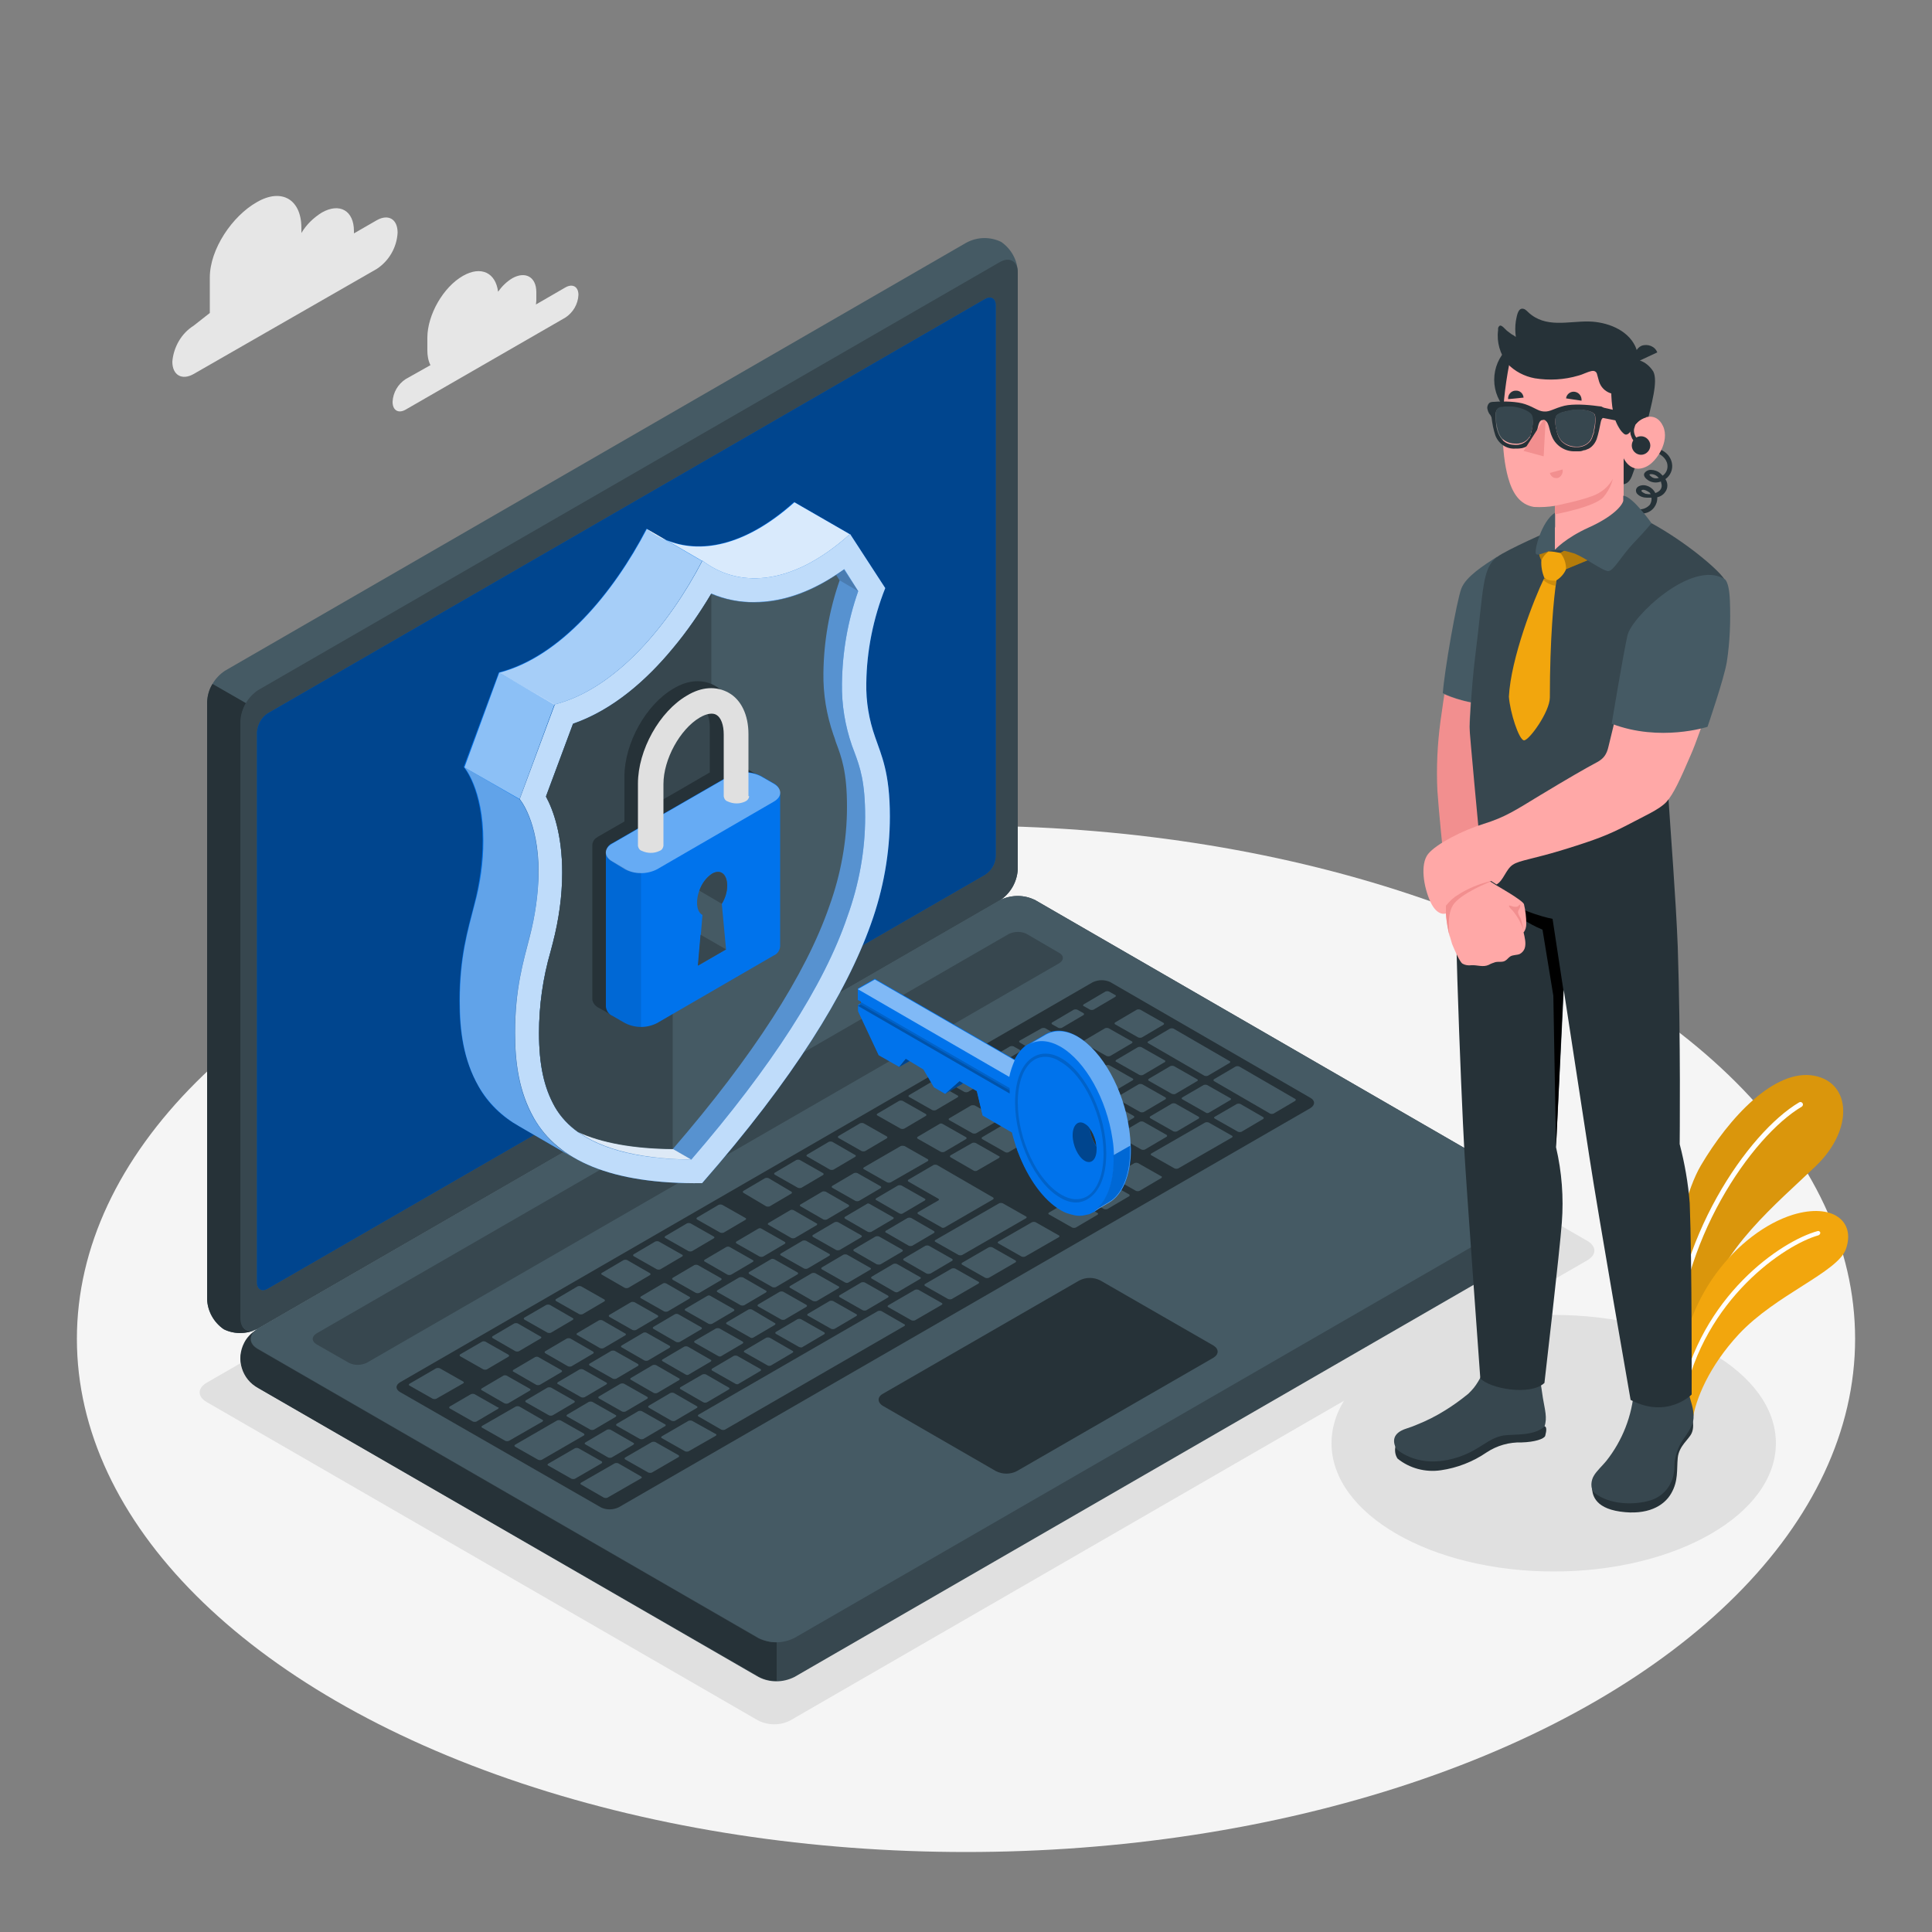 <?xml version="1.0" encoding="utf-8"?>
<!-- Generator: Adobe Illustrator 24.2.1, SVG Export Plug-In . SVG Version: 6.00 Build 0)  -->
<svg version="1.1" id="Layer_1" xmlns="http://www.w3.org/2000/svg" xmlns:xlink="http://www.w3.org/1999/xlink" x="0px" y="0px"
	 viewBox="0 0 500 500" style="enable-background:new 0 0 500 500;" xml:space="preserve">
<rect x="0" y="0" width="500" height="500" fill="#808080" stroke="none"/>
<style type="text/css">
	.st0{fill:#F5F5F5;}
	.st1{fill:#E0E0E0;}
	.st2{fill:#F2A60D;}
	.st3{opacity:0.1;enable-background:new    ;}
	.st4{fill:#FFFFFF;}
	.st5{fill:#E6E6E6;}
	.st6{fill:#37474F;}
	.st7{fill:#263238;}
	.st8{fill:#455A64;}
	.st9{fill:#0073EC;}
	.st10{opacity:0.4;enable-background:new    ;}
	.st11{opacity:0.8;fill:#FFFFFF;enable-background:new    ;}
	.st12{opacity:0.85;fill:#FFFFFF;enable-background:new    ;}
	.st13{opacity:0.65;fill:#FFFFFF;enable-background:new    ;}
	.st14{opacity:0.55;fill:#FFFFFF;enable-background:new    ;}
	.st15{opacity:0.4;fill:#FFFFFF;enable-background:new    ;}
	.st16{opacity:5.000000e-02;enable-background:new    ;}
	.st17{opacity:0.75;fill:#FFFFFF;enable-background:new    ;}
	.st18{opacity:0.15;enable-background:new    ;}
	.st19{opacity:0.5;fill:#FFFFFF;enable-background:new    ;}
	.st20{fill:#FFA8A7;}
	.st21{fill:#F28F8F;}
	.st22{opacity:0.25;enable-background:new    ;}
</style>
<g id="freepik--Floor--inject-3">
	<ellipse id="freepik--floor--inject-3" class="st0" cx="250" cy="346.5" rx="230.1" ry="132.8"/>
</g>
<g id="freepik--Shadows--inject-3">
	<ellipse id="freepik--Shadow--inject-3" class="st1" cx="402.1" cy="373.5" rx="57.5" ry="33.2"/>
	<path id="freepik--shadow--inject-3" class="st1" d="M196.1,445.2L53.4,362.8c-2.3-1.4-2.3-3.5,0-4.9l206.3-119.1
		c2.7-1.4,5.8-1.4,8.5,0l142.7,82.4c2.3,1.4,2.3,3.5,0,4.9L204.6,445.2C202,446.6,198.8,446.6,196.1,445.2z"/>
</g>
<g id="freepik--Plant--inject-3">
	<g id="freepik--Plants--inject-3">
		<path class="st2" d="M431.1,354.4c-1.2-8.4,1.9-40.6,9.1-52.8s19-25.1,29.3-23.2c9.6,1.8,10.3,13.9,0.4,23.4s-25.1,21.9-27.9,36.3
			l-7.8,24.5L431.1,354.4z"/>
		<path class="st3" d="M431.1,354.4c-1.2-8.4,1.9-40.6,9.1-52.8s19-25.1,29.3-23.2c9.6,1.8,10.3,13.9,0.4,23.4s-25.1,21.9-27.9,36.3
			l-7.8,24.5L431.1,354.4z"/>
		<path class="st4" d="M433.4,351.8c0.3-0.1,0.5-0.3,0.5-0.6c0.4-29.7,19.4-57.1,32.4-64.8c0.3-0.2,0.4-0.6,0.2-0.9
			s-0.6-0.4-0.9-0.2c-13.2,7.8-32.5,35.7-33,65.8c0,0.3,0.3,0.6,0.6,0.6l0,0C433.3,351.8,433.4,351.8,433.4,351.8z"/>
		<path class="st2" d="M438.1,367.2c0.7-4.9,4.1-13.5,11.9-21.9c9.6-10.3,25.5-16,27.7-22c2.6-7.2-3.4-12.1-13.8-8.9
			c-13.9,4.4-29.4,21.8-29.2,44.1L438.1,367.2z"/>
		<path class="st4" d="M435.3,362.6c0.2-0.1,0.4-0.3,0.5-0.5c5.2-26,26.2-40,34.8-42.4c0.3-0.1,0.5-0.4,0.5-0.7
			c-0.1-0.3-0.4-0.5-0.7-0.4l0,0c-9.5,2.6-30.3,16.8-35.6,43.3C434.7,362.2,435,362.6,435.3,362.6L435.3,362.6
			C435.2,362.6,435.2,362.6,435.3,362.6z"/>
	</g>
</g>
<g id="freepik--Clouds--inject-3">
	<g id="freepik--clouds--inject-3">
		<path class="st5" d="M146.3,74.4l-7.6,4.4c0-0.3,0.1-0.7,0.1-1v-2.2c0-3.9-2.8-5.5-6.2-3.6c-1.5,0.9-2.7,2.1-3.7,3.5
			c-0.6-4.9-4.4-6.8-9.1-4.1c-5.1,2.9-9.2,10.1-9.2,16v3.3c0,1.3,0.2,2.6,0.8,3.8l-6.4,3.6c-2,1.3-3.3,3.5-3.4,5.9
			c0,2.2,1.5,3.1,3.4,2l41.3-23.8c2-1.3,3.3-3.5,3.4-5.9C149.7,74.2,148.2,73.3,146.3,74.4z"/>
		<path class="st5" d="M50.1,84.3l4.2-3.3v-9.2c0-7.3,5.8-15.9,12.2-19.5l0,0C72.9,48.6,78,51.6,78,59v1.3c1.3-2.2,3.2-4,5.3-5.3
			l0,0c4.6-2.6,8.3-0.5,8.3,4.8v0.6l5.9-3.4c3-1.7,5.4-0.3,5.4,3.2c-0.2,3.8-2.2,7.3-5.4,9.4L50.1,96.8c-3,1.7-5.5,0.3-5.5-3.2
			C44.9,89.9,46.9,86.3,50.1,84.3z"/>
	</g>
</g>
<g id="freepik--Device--inject-3">
	<g id="freepik--Laptop--inject-3">
		<path class="st6" d="M62.2,351.5c0.2,3.1,1.9,6,4.6,7.7L196.3,434c2.9,1.5,6.3,1.5,9.3,0l191.9-110.8c4.2-2.3,5.9-7.5,3.6-11.8
			c-0.8-1.5-2.1-2.8-3.6-3.6L268,233c-2.9-1.5-6.3-1.5-9.3,0L66.8,343.8C64.2,345.5,62.5,348.3,62.2,351.5z"/>
		<path class="st7" d="M201,425v10c-1.6,0-3.2-0.3-4.6-1.1L66.8,359.2c-4.2-2.2-5.8-7.5-3.6-11.7c0.7-1.4,1.8-2.5,3.1-3.3
			c-2.1,1.5-1.9,3.7,0.5,5L196.3,424C197.8,424.7,199.4,425,201,425z"/>
		<path class="st8" d="M57.9,344c-2.6-1.8-4.2-4.7-4.3-7.8V181.6c0.2-3.3,1.9-6.2,4.6-8L250.1,62.8c2.8-1.5,6.1-1.6,9-0.2
			c2.6,1.8,4.2,4.7,4.3,7.8V225c-0.2,3.3-1.9,6.2-4.6,8l-192,110.8C64.1,345.3,60.7,345.4,57.9,344z"/>
		<path class="st7" d="M66.3,344.1c-2.7,1.2-5.8,1.2-8.4-0.1c-2.6-1.8-4.2-4.7-4.3-7.8V181.6c0.1-1.6,0.5-3.2,1.4-4.6l8.7,5l0,0
			c-0.8,1.4-1.3,2.9-1.3,4.5v154.6C62.2,343.9,64,345.1,66.3,344.1z"/>
		<path class="st6" d="M62.2,186.6v154.5c0,3,2.1,4.1,4.6,2.7l192-110.8c2.7-1.8,4.4-4.7,4.6-8V70.5c0-2.9-2.1-4.1-4.6-2.7
			l-192,110.8C64.1,180.4,62.4,183.4,62.2,186.6z"/>
		<path class="st8" d="M66.8,349.1l129.5,74.8c2.9,1.5,6.3,1.5,9.3,0l191.9-110.8c2.5-1.5,2.5-3.9,0-5.3L268,233
			c-2.9-1.5-6.3-1.5-9.3,0L66.8,343.8C64.3,345.3,64.3,347.7,66.8,349.1z"/>
		<path class="st9" d="M69.3,184.6L254.9,77.4c1.5-0.9,2.8-0.2,2.8,1.6v142.6c-0.1,2-1.1,3.7-2.8,4.8L69.3,333.5
			c-1.5,0.9-2.8,0.2-2.8-1.6V189.4C66.7,187.4,67.7,185.6,69.3,184.6z"/>
		<path class="st10" d="M69.3,184.6L254.9,77.4c1.5-0.9,2.8-0.2,2.8,1.6v142.6c-0.1,2-1.1,3.7-2.8,4.8L69.3,333.5
			c-1.5,0.9-2.8,0.2-2.8-1.6V189.4C66.7,187.4,67.7,185.6,69.3,184.6z"/>
		<path class="st6" d="M81.9,345.1l179.2-103.4c1.5-0.7,3.2-0.7,4.6,0l8.4,4.9c1.3,0.7,1.3,1.9,0,2.7L94.9,352.7
			c-1.5,0.7-3.2,0.7-4.6,0l-8.4-4.8C80.6,347.1,80.6,345.9,81.9,345.1z"/>
		<path class="st7" d="M103.6,357.7l179.2-103.5c1.5-0.7,3.2-0.7,4.6,0l51.7,29.9c1.3,0.7,1.3,1.9,0,2.7l-179,103.3
			c-1.5,0.7-3.2,0.7-4.6,0l-51.9-29.8C102.3,359.6,102.3,358.4,103.6,357.7z"/>
		<path class="st8" d="M261,298.2l5.6-3.3c0.2-0.1,0.3-0.4,0-0.5l-5.9-3.4c-0.3-0.1-0.6-0.1-0.9,0l-5.6,3.3c-0.2,0.1-0.2,0.4,0,0.5
			l6,3.4C260.5,298.3,260.7,298.3,261,298.2z M251.3,286.1l-5.6,3.3c-0.1,0-0.2,0.2-0.2,0.3c0,0.1,0.1,0.1,0.2,0.2l6,3.4
			c0.3,0.1,0.6,0.1,0.9,0l5.7-3.3c0.1,0,0.2-0.2,0.2-0.3c0-0.1-0.1-0.2-0.2-0.2l-6-3.4C251.9,286,251.6,286,251.3,286.1L251.3,286.1
			z M233.1,296.6l-9.5,5.5c-0.2,0.1-0.3,0.4,0,0.5l6,3.4c0.3,0.1,0.6,0.1,0.9,0l9.6-5.5c0.2-0.1,0.2-0.4,0-0.5l-6-3.4
			C233.7,296.5,233.4,296.5,233.1,296.6L233.1,296.6z M243.1,290.9l-5.6,3.3c-0.2,0.1-0.2,0.4,0,0.5l6,3.4c0.3,0.1,0.6,0.1,0.9,0
			l5.6-3.3c0.2-0.1,0.2-0.4,0-0.5l-6-3.4C243.7,290.7,243.4,290.7,243.1,290.9L243.1,290.9z M221,303.6l-5.6,3.3
			c-0.2,0.1-0.2,0.4,0,0.5l6,3.4c0.3,0.1,0.6,0.1,0.9,0l5.6-3.3c0.2-0.1,0.2-0.4,0-0.5l-6-3.4C221.6,303.5,221.3,303.5,221,303.6z
			 M212.8,308.4l-5.6,3.3c-0.1,0-0.2,0.2-0.2,0.3c0,0.1,0.1,0.1,0.2,0.2l5.9,3.4c0.3,0.1,0.6,0.1,0.9,0l5.6-3.3
			c0.2-0.1,0.2-0.4,0-0.5l-5.9-3.4C213.3,308.3,213,308.3,212.8,308.4L212.8,308.4z M236.1,322.4l5.6-3.3c0.2-0.1,0.2-0.4,0-0.5
			l-5.9-3.4c-0.3-0.1-0.6-0.1-0.9,0l-5.6,3.3c-0.1,0-0.2,0.2-0.2,0.3c0,0.1,0.1,0.2,0.2,0.2l5.9,3.4
			C235.5,322.5,235.8,322.5,236.1,322.4L236.1,322.4z M227.9,327.2l5.6-3.3c0.2-0.1,0.2-0.4,0-0.5l-6-3.4c-0.3-0.1-0.6-0.1-0.9,0
			l-5.6,3.3c-0.2,0.1-0.2,0.4,0,0.5l5.9,3.4C227.3,327.3,227.6,327.3,227.9,327.2L227.9,327.2z M219.6,331.9l5.6-3.3
			c0.1,0,0.2-0.2,0.2-0.3c0-0.1-0.1-0.1-0.2-0.2l-6-3.4c-0.3-0.1-0.6-0.1-0.9,0l-5.6,3.3c-0.2,0.1-0.2,0.4,0,0.5l6,3.4
			C219.1,332.1,219.4,332,219.6,331.9L219.6,331.9z M211.4,336.7l5.6-3.3c0.2-0.1,0.3-0.4,0-0.5l-6-3.4c-0.3-0.1-0.6-0.1-0.9,0
			l-5.6,3.3c-0.2,0.1-0.3,0.4,0,0.5l5.9,3.4C210.8,336.8,211.1,336.8,211.4,336.7L211.4,336.7z M252.8,303l5.7-3.3
			c0.1,0,0.2-0.2,0.2-0.3c0-0.1-0.1-0.2-0.2-0.2l-6-3.4c-0.3-0.1-0.6-0.1-0.9,0L246,299c-0.2,0.1-0.2,0.4,0,0.5l5.9,3.4
			C252.2,303.1,252.5,303.1,252.8,303z M244.4,317.7l12.6-7.3c0.2-0.1,0.2-0.4,0-0.5l-14.5-8.4c-0.3-0.1-0.6-0.1-0.9,0l-6.5,3.8
			c-0.2,0.1-0.2,0.4,0,0.5l7.7,4.4c0.1,0,0.2,0.2,0.2,0.3c0,0.1-0.1,0.1-0.2,0.2l-5.2,3c-0.2,0.1-0.2,0.4,0,0.5l6,3.4
			C243.8,317.8,244.1,317.8,244.4,317.7L244.4,317.7z M204.5,313.2l-5.6,3.3c-0.1,0-0.2,0.2-0.2,0.3c0,0.1,0.1,0.1,0.2,0.2l5.9,3.4
			c0.3,0.1,0.6,0.1,0.9,0l5.6-3.3c0.1,0,0.2-0.2,0.2-0.3c0-0.1-0.1-0.2-0.2-0.2l-5.9-3.4C205.1,313.1,204.8,313,204.5,313.2
			L204.5,313.2z M196.2,318l-5.6,3.3c-0.2,0.1-0.2,0.4,0,0.5l6,3.4c0.3,0.1,0.6,0.1,0.9,0l5.6-3.3c0.2-0.1,0.2-0.4,0-0.5l-6-3.4
			C196.8,317.8,196.5,317.8,196.2,318L196.2,318z M152.8,370c0.3,0.1,0.6,0.1,0.9,0l5.6-3.3c0.2-0.1,0.3-0.4,0-0.5l-6-3.4
			c-0.3-0.1-0.6-0.1-0.9,0l-5.6,3.3c-0.2,0.1-0.3,0.4,0,0.5L152.8,370z M130.3,356l-5.6,3.3c-0.2,0.1-0.3,0.4,0,0.5l5.9,3.4
			c0.3,0.1,0.6,0.1,0.9,0l5.6-3.3c0.2-0.1,0.3-0.4,0-0.5l-6-3.4C130.8,355.9,130.5,355.9,130.3,356L130.3,356z M142.1,366.3
			c0.3,0.1,0.6,0.1,0.9,0l5.6-3.3c0.2-0.1,0.2-0.4,0-0.5l-6-3.4c-0.3-0.1-0.6-0.1-0.9,0l-5.6,3.3c-0.2,0.1-0.2,0.4,0,0.5
			L142.1,366.3z M166.5,372.4l5.6-3.3c0.1,0,0.2-0.2,0.2-0.3c0-0.1-0.1-0.1-0.2-0.2l-6-3.4c-0.3-0.1-0.6-0.1-0.9,0l-5.6,3.3
			c-0.2,0.1-0.2,0.4,0,0.5l6,3.4C165.9,372.5,166.2,372.5,166.5,372.4L166.5,372.4z M157.4,377.2c0.3,0.1,0.6,0.1,0.9,0l5.6-3.3
			c0.2-0.1,0.3-0.4,0-0.5L158,370c-0.3-0.1-0.6-0.1-0.9,0l-5.6,3.3c-0.2,0.1-0.3,0.4,0,0.5L157.4,377.2z M138.5,351.2l-5.6,3.3
			c-0.1,0-0.2,0.2-0.2,0.3c0,0.1,0.1,0.2,0.2,0.2l5.9,3.4c0.3,0.1,0.6,0.1,0.9,0l5.6-3.3c0.2-0.1,0.2-0.4,0-0.5l-6-3.4
			C139.1,351.1,138.8,351.1,138.5,351.2L138.5,351.2z M179.7,327.4l-5.6,3.3c-0.2,0.1-0.2,0.4,0,0.5l6,3.4c0.3,0.1,0.6,0.1,0.9,0
			l5.6-3.3c0.2-0.1,0.2-0.4,0-0.5l-6-3.4C180.3,327.3,180,327.3,179.7,327.4L179.7,327.4z M146.7,346.4l-5.6,3.3
			c-0.2,0.1-0.2,0.4,0,0.5l5.9,3.4c0.3,0.1,0.6,0.1,0.9,0l5.6-3.3c0.2-0.1,0.2-0.4,0-0.5l-5.9-3.4
			C147.3,346.3,147,346.3,146.7,346.4L146.7,346.4z M188,322.7l-5.6,3.3c-0.2,0.1-0.3,0.4,0,0.5l5.9,3.4c0.3,0.1,0.6,0.1,0.9,0
			l5.6-3.3c0.2-0.1,0.3-0.4,0-0.5l-6-3.4C188.6,322.6,188.3,322.6,188,322.7z M171.5,332.2l-5.6,3.3c-0.2,0.1-0.3,0.4,0,0.5l6,3.4
			c0.3,0.1,0.6,0.1,0.9,0l5.6-3.3c0.2-0.1,0.3-0.4,0-0.5l-5.9-3.4C172.1,332,171.8,332,171.5,332.2L171.5,332.2z M163.3,337
			l-5.6,3.3c-0.2,0.1-0.2,0.4,0,0.5l6,3.4c0.3,0.1,0.6,0.1,0.9,0l5.6-3.3c0.2-0.1,0.2-0.4,0-0.5l-6-3.4
			C163.8,336.9,163.5,336.9,163.3,337z M155,341.7l-5.6,3.3c-0.2,0.1-0.3,0.4,0,0.5l5.9,3.4c0.3,0.1,0.6,0.1,0.9,0l5.6-3.3
			c0.2-0.1,0.3-0.4,0-0.5l-5.9-3.4C155.6,341.6,155.3,341.6,155,341.7z M194.9,346.2l5.6-3.3c0.2-0.1,0.3-0.4,0-0.5l-5.9-3.5
			c-0.3-0.1-0.6-0.1-0.9,0l-5.6,3.3c-0.2,0.1-0.3,0.4,0,0.5l6,3.4C194.3,346.3,194.6,346.3,194.9,346.2L194.9,346.2z M269.6,275.6
			l-5.6,3.3c-0.2,0.1-0.3,0.4,0,0.5l6,3.4c0.3,0.1,0.6,0.1,0.9,0l5.6-3.3c0.2-0.1,0.3-0.4,0-0.5l-6-3.4
			C270.2,275.5,269.8,275.5,269.6,275.6L269.6,275.6z M259.6,281.4l-5.6,3.3c-0.1,0-0.2,0.2-0.2,0.3c0,0.1,0.1,0.1,0.2,0.2l6,3.4
			c0.3,0.1,0.6,0.1,0.9,0l5.6-3.3c0.2-0.1,0.2-0.4,0-0.5l-6-3.4C260.2,281.2,259.9,281.2,259.6,281.4L259.6,281.4z M277.8,270.8
			l-5.6,3.3c-0.2,0.1-0.2,0.4,0,0.5l6,3.4c0.3,0.1,0.6,0.1,0.9,0l5.6-3.3c0.2-0.1,0.2-0.4,0-0.5l-6-3.4
			C278.4,270.7,278.1,270.7,277.8,270.8L277.8,270.8z M233.7,314l5.6-3.3c0.1,0,0.2-0.2,0.2-0.3c0-0.1-0.1-0.1-0.2-0.2l-6-3.4
			c-0.3-0.1-0.6-0.1-0.9,0l-5.6,3.3c-0.1,0-0.2,0.2-0.2,0.3c0,0.1,0.1,0.2,0.2,0.2l5.9,3.4C233.1,314.2,233.4,314.2,233.7,314z
			 M286.9,266.1c-0.3-0.1-0.6-0.1-0.9,0l-5.6,3.3c-0.2,0.1-0.3,0.4,0,0.5l6,3.4c0.3,0.1,0.6,0.1,0.9,0l5.6-3.3
			c0.2-0.1,0.3-0.4,0-0.5L286.9,266.1z M203.1,341.5l5.6-3.3c0.2-0.1,0.2-0.4,0-0.5l-6-3.4c-0.3-0.1-0.6-0.1-0.9,0l-5.6,3.3
			c-0.2,0.1-0.2,0.4,0,0.5l6,3.4C202.5,341.6,202.9,341.6,203.1,341.5L203.1,341.5z M304.2,283.1l5.6-3.3c0.1,0,0.2-0.2,0.2-0.3
			c0-0.1-0.1-0.1-0.2-0.2l-6-3.4c-0.3-0.1-0.6-0.1-0.9,0l-5.6,3.3c-0.2,0.1-0.2,0.4,0,0.5l6,3.4C303.7,283.2,304,283.2,304.2,283.1
			L304.2,283.1z M287.5,282.9l5.6-3.3c0.1,0,0.2-0.2,0.2-0.3c0-0.1-0.1-0.1-0.2-0.2l-6-3.4c-0.3-0.1-0.6-0.1-0.9,0l-5.6,3.3
			c-0.2,0.1-0.3,0.4,0,0.5l6,3.4C286.9,283.1,287.2,283.1,287.5,282.9L287.5,282.9z M295.4,271c-0.3-0.1-0.6-0.1-0.9,0l-5.6,3.3
			c-0.1,0-0.2,0.2-0.2,0.3c0,0.1,0.1,0.2,0.2,0.2l6,3.4c0.3,0.1,0.6,0.1,0.9,0l5.6-3.3c0.1,0,0.2-0.2,0.2-0.3c0-0.1-0.1-0.1-0.2-0.2
			L295.4,271z M297.2,270l14.5,8.4c0.3,0.1,0.6,0.1,0.9,0l5.6-3.3c0.2-0.1,0.3-0.4,0-0.5l-14.5-8.4c-0.3-0.1-0.6-0.1-0.9,0l-5.6,3.3
			C296.9,269.6,296.9,269.8,297.2,270L297.2,270z M278.1,280.5l-5.6,3.3c-0.2,0.1-0.2,0.4,0,0.5l6,3.4c0.3,0.1,0.6,0.1,0.9,0
			l5.6-3.3c0.2-0.1,0.2-0.4,0-0.5l-6-3.4C278.7,280.4,278.4,280.4,278.1,280.5z M216,316.3l-5.6,3.3c-0.2,0.1-0.2,0.4,0,0.5l6,3.4
			c0.3,0.1,0.6,0.1,0.9,0l5.6-3.3c0.2-0.1,0.2-0.4,0-0.5l-6-3.4C216.6,316.2,216.3,316.2,216,316.3z M295.1,287.8
			c0.3,0.1,0.6,0.1,0.9,0l5.6-3.3c0.2-0.1,0.2-0.4,0-0.5l-6-3.4c-0.3-0.1-0.6-0.1-0.9,0l-5.6,3.3c-0.1,0-0.2,0.2-0.2,0.3
			c0,0.1,0.1,0.2,0.2,0.2L295.1,287.8z M224.3,311.6l-5.6,3.3c-0.2,0.1-0.2,0.4,0,0.5l5.9,3.4c0.3,0.1,0.6,0.1,0.9,0l5.6-3.3
			c0.1,0,0.2-0.2,0.2-0.3c0-0.1-0.1-0.1-0.2-0.2l-6-3.4C224.8,311.4,224.5,311.4,224.3,311.6L224.3,311.6z M161,365.3
			c0.3,0.1,0.6,0.1,0.9,0l5.6-3.3c0.2-0.1,0.2-0.4,0-0.5l-6-3.4c-0.3-0.1-0.6-0.1-0.9,0l-5.6,3.3c-0.2,0.1-0.2,0.4,0,0.5L161,365.3z
			 M150,354.4l-5.6,3.3c-0.2,0.1-0.3,0.4,0,0.5l6,3.4c0.3,0.1,0.6,0.1,0.9,0l5.6-3.3c0.2-0.1,0.3-0.4,0-0.5l-6-3.4
			C150.6,354.3,150.3,354.3,150,354.4L150,354.4z M170.1,360.5l5.6-3.3c0.1,0,0.2-0.2,0.2-0.3c0-0.1-0.1-0.2-0.2-0.2l-5.9-3.4
			c-0.3-0.1-0.6-0.1-0.9,0l-5.6,3.3c-0.1,0-0.2,0.2-0.2,0.3c0,0.1,0.1,0.1,0.2,0.2l5.9,3.4C169.5,360.6,169.9,360.6,170.1,360.5
			L170.1,360.5z M178.3,355.7l5.6-3.3c0.2-0.1,0.3-0.4,0-0.5l-5.9-3.4c-0.3-0.1-0.6-0.1-0.9,0l-5.6,3.3c-0.1,0-0.2,0.2-0.2,0.3
			c0,0.1,0.1,0.1,0.2,0.2l5.9,3.4C177.7,355.9,178.1,355.9,178.3,355.7L178.3,355.7z M186.6,351l5.6-3.3c0.2-0.1,0.2-0.4,0-0.5
			l-6-3.4c-0.3-0.1-0.6-0.1-0.9,0l-5.5,3.2c-0.2,0.1-0.2,0.4,0,0.5l6,3.4C186.1,351.1,186.4,351.1,186.6,351L186.6,351z
			 M158.2,349.6l-5.6,3.3c-0.2,0.1-0.2,0.4,0,0.5l6,3.4c0.3,0.1,0.6,0.1,0.9,0l5.6-3.3c0.2-0.1,0.2-0.4,0-0.5l-6-3.4
			C158.8,349.5,158.6,349.5,158.2,349.6L158.2,349.6z M166.5,344.9l-5.6,3.3c-0.2,0.1-0.3,0.4,0,0.5l5.9,3.4c0.3,0.1,0.6,0.1,0.9,0
			l5.6-3.3c0.2-0.1,0.2-0.4,0-0.5l-6-3.4C167.1,344.8,166.8,344.8,166.5,344.9L166.5,344.9z M199.5,325.9l-5.6,3.3
			c-0.2,0.1-0.2,0.4,0,0.5l6,3.4c0.3,0.1,0.6,0.1,0.9,0l5.6-3.3c0.2-0.1,0.2-0.4,0-0.5l-6-3.4C200.1,325.8,199.8,325.7,199.5,325.9
			L199.5,325.9z M191.3,330.6l-5.6,3.3c-0.2,0.1-0.3,0.4,0,0.5l6,3.4c0.3,0.1,0.6,0.1,0.9,0l5.6-3.3c0.2-0.1,0.3-0.4,0-0.5l-5.9-3.4
			C191.9,330.5,191.6,330.5,191.3,330.6L191.3,330.6z M207.7,321.1l-5.6,3.3c-0.2,0.1-0.3,0.4,0,0.5l6,3.4c0.3,0.1,0.6,0.1,0.9,0
			l5.6-3.3c0.2-0.1,0.3-0.4,0-0.5l-6-3.4C208.3,321,208,321,207.7,321.1L207.7,321.1z M174.7,340.1l-5.6,3.3c-0.2,0.1-0.2,0.4,0,0.5
			l5.9,3.4c0.3,0.1,0.6,0.1,0.9,0l5.6-3.3c0.2-0.1,0.2-0.4,0-0.5l-6-3.4C175.3,340,175,340,174.7,340.1L174.7,340.1z M183,335.4
			l-5.6,3.3c-0.1,0-0.2,0.2-0.2,0.3c0,0.1,0.1,0.1,0.2,0.2l6,3.4c0.3,0.1,0.6,0.1,0.9,0l5.6-3.3c0.2-0.1,0.2-0.4,0-0.5l-6-3.4
			C183.6,335.2,183.3,335.2,183,335.4L183,335.4z M174.7,367.7l5.6-3.3c0.1,0,0.2-0.2,0.2-0.3c0-0.1-0.1-0.1-0.2-0.2l-5.9-3.4
			c-0.3-0.1-0.6-0.1-0.9,0l-5.6,3.3c-0.2,0.1-0.2,0.4,0,0.5l5.9,3.4C174.1,367.8,174.5,367.8,174.7,367.7L174.7,367.7z M128.8,364.2
			l-6-3.4c-0.3-0.1-0.6-0.1-0.9,0l-5.5,3.2c-0.2,0.1-0.2,0.4,0,0.5l6,3.4c0.3,0.1,0.6,0.1,0.9,0l5.6-3.3c0.1-0.1,0.2-0.2,0.1-0.4
			C128.9,364.3,128.9,364.2,128.8,364.2L128.8,364.2z M140.3,367.4l-5.9-3.4c-0.3-0.1-0.6-0.1-0.9,0l-8.7,5c-0.2,0.1-0.3,0.4,0,0.5
			l6,3.4c0.3,0.1,0.6,0.1,0.9,0l8.7-5C140.6,367.7,140.6,367.5,140.3,367.4L140.3,367.4z M119.8,357.5l-6-3.4
			c-0.3-0.1-0.6-0.1-0.9,0l-6.9,4c-0.2,0.1-0.3,0.4,0,0.5l6,3.4c0.3,0.1,0.6,0.1,0.9,0l7-4C120.1,357.9,120.1,357.6,119.8,357.5
			L119.8,357.5z M125.1,354.4c0.3,0.1,0.6,0.1,0.9,0l5.6-3.3c0.2-0.1,0.2-0.4,0-0.5l-6-3.4c-0.3-0.1-0.6-0.1-0.8,0l-5.7,3.3
			c-0.2,0.1-0.2,0.4,0,0.5L125.1,354.4z M151.1,371l-6-3.4c-0.3-0.1-0.6-0.1-0.9,0l-10.9,6.3c-0.2,0.1-0.2,0.4,0,0.5l6,3.4
			c0.3,0.1,0.6,0.1,0.9,0l10.9-6.3C151.3,371.4,151.3,371.2,151.1,371z M155.7,378.2l-6-3.4c-0.3-0.1-0.6-0.1-0.9,0l-6.9,4
			c-0.1,0-0.2,0.2-0.2,0.3c0,0.1,0.1,0.1,0.2,0.2l6,3.4c0.3,0.1,0.6,0.1,0.9,0l6.9-4C155.9,378.5,155.9,378.3,155.7,378.2
			L155.7,378.2z M186.4,319c0.3,0.1,0.6,0.1,0.9,0l5.6-3.3c0.1,0,0.2-0.2,0.2-0.3c0-0.1-0.1-0.1-0.2-0.2l-6-3.4
			c-0.3-0.1-0.6-0.1-0.9,0l-5.6,3.3c-0.2,0.1-0.2,0.4,0,0.5L186.4,319z M170,328.5c0.3,0.1,0.6,0.1,0.9,0l5.6-3.3
			c0.1,0,0.2-0.2,0.2-0.3c0-0.1-0.1-0.2-0.2-0.2l-6-3.4c-0.3-0.1-0.6-0.1-0.9,0l-5.6,3.3c-0.2,0.1-0.2,0.4,0,0.5L170,328.5z
			 M133.4,349.7c0.3,0.1,0.6,0.1,0.9,0l5.6-3.3c0.1,0,0.2-0.2,0.2-0.3c0-0.1-0.1-0.2-0.2-0.2l-5.9-3.4c-0.3-0.1-0.6-0.1-0.9,0
			l-5.6,3.3c-0.2,0.1-0.2,0.4,0,0.5L133.4,349.7z M178.2,323.8c0.3,0.1,0.6,0.1,0.9,0l5.6-3.3c0.2-0.1,0.3-0.4,0-0.5l-6-3.4
			c-0.3-0.1-0.6-0.1-0.9,0l-5.6,3.3c-0.2,0.1-0.3,0.4,0,0.5L178.2,323.8z M161.7,333.3c0.3,0.1,0.6,0.1,0.9,0l5.6-3.3
			c0.2-0.1,0.2-0.4,0-0.5l-5.9-3.4c-0.3-0.1-0.6-0.1-0.9,0l-5.6,3.3c-0.1,0-0.2,0.2-0.2,0.3c0,0.1,0.1,0.1,0.2,0.2L161.7,333.3z
			 M160,378.7c-0.3-0.1-0.6-0.1-0.9,0l-8.7,5c-0.2,0.1-0.3,0.4,0,0.5l5.9,3.4c0.3,0.1,0.6,0.1,0.9,0l8.7-5c0.1,0,0.2-0.2,0.2-0.3
			c0-0.1-0.1-0.1-0.2-0.2L160,378.7z M149.9,340.1c0.3,0.1,0.6,0.1,0.9,0l5.6-3.3c0.2-0.1,0.2-0.4,0-0.5l-6-3.4
			c-0.3-0.1-0.6-0.1-0.9,0l-5.6,3.3c-0.2,0.1-0.2,0.4,0,0.5L149.9,340.1z M141.7,344.9c0.3,0.1,0.6,0.1,0.9,0l5.6-3.3
			c0.2-0.1,0.3-0.4,0-0.5l-5.9-3.4c-0.3-0.1-0.6-0.1-0.9,0l-5.7,3.3c-0.2,0.1-0.2,0.4,0,0.5L141.7,344.9z M312.8,290.5
			c-0.3-0.1-0.6-0.1-0.9,0l-13.9,8c-0.1,0-0.2,0.2-0.2,0.3c0,0.1,0.1,0.1,0.2,0.2l6,3.4c0.3,0.1,0.6,0.1,0.9,0l13.9-8
			c0.2-0.1,0.3-0.4,0-0.5L312.8,290.5z M294.5,301c-0.3-0.1-0.6-0.1-0.9,0l-5.6,3.3c-0.2,0.1-0.2,0.4,0,0.5l6,3.4
			c0.3,0.1,0.6,0.1,0.9,0l5.6-3.3c0.1,0,0.2-0.2,0.2-0.3c0-0.1-0.1-0.2-0.2-0.2L294.5,301z M183,362.9l5.6-3.3
			c0.2-0.1,0.3-0.4,0-0.5l-5.9-3.4c-0.3-0.1-0.6-0.1-0.9,0l-5.7,3.3c-0.2,0.1-0.2,0.4,0,0.5l5.9,3.4
			C182.4,363.1,182.7,363,183,362.9z M278,310.5c-0.3-0.1-0.6-0.1-0.9,0l-5.6,3.3c-0.2,0.1-0.3,0.4,0,0.5l6,3.4
			c0.3,0.1,0.6,0.1,0.9,0l5.6-3.3c0.2-0.1,0.3-0.4,0-0.5L278,310.5z M321,285.7c-0.3-0.1-0.6-0.1-0.9,0l-5.7,3.3
			c-0.1,0-0.2,0.2-0.2,0.3c0,0.1,0.1,0.1,0.2,0.2l6,3.4c0.3,0.1,0.6,0.1,0.9,0l5.6-3.3c0.2-0.1,0.2-0.4,0-0.5L321,285.7z
			 M335.2,284.4l-14.5-8.4c-0.3-0.1-0.6-0.1-0.9,0l-5.6,3.3c-0.2,0.1-0.2,0.4,0,0.5l14.5,8.4c0.3,0.1,0.6,0.1,0.9,0l5.6-3.3
			C335.4,284.7,335.4,284.5,335.2,284.4L335.2,284.4z M247.2,328.3c-0.3-0.1-0.6-0.1-0.9,0l-6.9,4c-0.2,0.1-0.2,0.4,0,0.5l6,3.4
			c0.3,0.1,0.6,0.1,0.9,0l6.9-4c0.2-0.1,0.3-0.4,0-0.5L247.2,328.3z M268,316.3c-0.3-0.1-0.6-0.1-0.9,0l-8.7,5
			c-0.2,0.1-0.3,0.4,0,0.5l6,3.4c0.3,0.1,0.6,0.1,0.9,0l8.7-5c0.2-0.1,0.3-0.4,0-0.5L268,316.3z M228.1,339.3
			c-0.3-0.1-0.6-0.1-0.9,0l-46.4,26.8c-0.2,0.1-0.3,0.4,0,0.5l5.9,3.4c0.3,0.1,0.6,0.1,0.9,0l46.4-26.8c0.1,0,0.2-0.2,0.2-0.3
			c0-0.1-0.1-0.2-0.2-0.2L228.1,339.3z M179.1,367.7c-0.3-0.1-0.6-0.1-0.9,0l-6.9,4c-0.2,0.1-0.3,0.4,0,0.5l6,3.4
			c0.3,0.1,0.6,0.1,0.9,0l7-4c0.1,0,0.2-0.2,0.2-0.3c0-0.1-0.1-0.2-0.2-0.2L179.1,367.7z M237.7,333.8c-0.3-0.1-0.6-0.1-0.9,0
			l-6.9,4c-0.2,0.1-0.3,0.4,0,0.5l6,3.4c0.3,0.1,0.6,0.1,0.9,0l6.9-4c0.2-0.1,0.3-0.4,0-0.5L237.7,333.8z M169.6,373.2
			c-0.3-0.1-0.6-0.1-0.9,0l-6.9,4c-0.2,0.1-0.2,0.4,0,0.5l6,3.4c0.3,0.1,0.6,0.1,0.9,0l6.9-4c0.2-0.1,0.2-0.4,0-0.5L169.6,373.2z
			 M256.8,322.8c-0.3-0.1-0.6-0.1-0.9,0l-6.9,4c-0.2,0.1-0.2,0.4,0,0.5l6,3.4c0.3,0.1,0.6,0.1,0.9,0l6.9-4c0.2-0.1,0.2-0.4,0-0.5
			L256.8,322.8z M286.3,305.8c-0.3-0.1-0.6-0.1-0.9,0l-5.7,3.2c-0.2,0.1-0.2,0.4,0,0.5l6,3.4c0.3,0.1,0.6,0.1,0.9,0l5.6-3.3
			c0.2-0.1,0.2-0.4,0-0.5L286.3,305.8z M304.6,292.8l5.6-3.3c0.2-0.1,0.2-0.4,0-0.5l-6-3.4c-0.3-0.1-0.6-0.1-0.9,0l-5.6,3.3
			c-0.2,0.1-0.2,0.4,0,0.5l6,3.4C304,292.9,304.3,292.9,304.6,292.8L304.6,292.8z M269.3,293.5l5.6-3.3c0.2-0.1,0.2-0.4,0-0.5
			l-6-3.4c-0.3-0.1-0.6-0.1-0.9,0l-5.6,3.3c-0.2,0.1-0.2,0.4,0,0.5l6,3.4C268.7,293.6,269,293.6,269.3,293.5L269.3,293.5z
			 M249,324.8l16.5-9.5c0.1,0,0.2-0.2,0.2-0.3c0-0.1-0.1-0.1-0.2-0.2l-6-3.4c-0.3-0.1-0.6-0.1-0.9,0l-16.5,9.5
			c-0.1,0-0.2,0.2-0.2,0.3c0,0.1,0.1,0.1,0.2,0.2l6,3.4C248.4,324.9,248.7,324.9,249,324.8z M295.4,297.5c0.3,0.1,0.6,0.1,0.9,0
			l5.6-3.3c0.2-0.1,0.2-0.4,0-0.5l-6-3.4c-0.3-0.1-0.6-0.1-0.9,0l-5.6,3.3c-0.1,0-0.2,0.2-0.2,0.3c0,0.1,0.1,0.1,0.2,0.2
			L295.4,297.5z M287.8,292.6l5.6-3.3c0.2-0.1,0.2-0.4,0-0.5l-6-3.4c-0.3-0.1-0.6-0.1-0.9,0l-5.6,3.3c-0.2,0.1-0.3,0.4,0,0.5l6,3.4
			C287.2,292.7,287.5,292.7,287.8,292.6L287.8,292.6z M240.8,329.6l5.6-3.3c0.2-0.1,0.2-0.4,0-0.5l-6-3.4c-0.3-0.1-0.6-0.1-0.9,0
			l-5.6,3.3c-0.2,0.1-0.2,0.4,0,0.5l5.9,3.4C240.1,329.7,240.4,329.7,240.8,329.6L240.8,329.6z M277.2,308c0.3,0.1,0.6,0.1,0.9,0
			l5.6-3.3c0.2-0.1,0.3-0.4,0-0.5l-6-3.4c-0.3-0.1-0.6-0.1-0.9,0l-5.6,3.3c-0.2,0.1-0.3,0.4,0,0.5L277.2,308z M199.5,353.4l5.6-3.3
			c0.2-0.1,0.3-0.4,0-0.5l-5.9-3.4c-0.3-0.1-0.6-0.1-0.9,0l-5.6,3.3c-0.2,0.1-0.3,0.4,0,0.5l6,3.4
			C198.9,353.5,199.2,353.5,199.5,353.4L199.5,353.4z M207.7,348.6l5.6-3.3c0.2-0.1,0.2-0.4,0-0.5l-6-3.4c-0.3-0.1-0.6-0.1-0.9,0
			l-5.6,3.3c-0.2,0.1-0.2,0.4,0,0.5l6,3.4C207.1,348.7,207.5,348.8,207.7,348.6L207.7,348.6z M191.2,358.1l5.6-3.3
			c0.2-0.1,0.2-0.4,0-0.5l-6-3.4c-0.3-0.1-0.6-0.1-0.9,0l-5.6,3.3c-0.2,0.1-0.2,0.4,0,0.5l6,3.4C190.6,358.3,191,358.3,191.2,358.1
			L191.2,358.1z M224.2,339.1l5.6-3.3c0.2-0.1,0.2-0.4,0-0.5l-6-3.4c-0.3-0.1-0.6-0.1-0.9,0l-5.6,3.3c-0.2,0.1-0.2,0.4,0,0.5l6,3.4
			C223.6,339.2,224,339.2,224.2,339.1L224.2,339.1z M216,343.9l5.6-3.3c0.2-0.1,0.3-0.4,0-0.5l-6-3.4c-0.3-0.1-0.6-0.1-0.9,0
			l-5.6,3.3c-0.2,0.1-0.3,0.4,0,0.5l6,3.4C215.4,344,215.7,344,216,343.9z M232.5,334.3l5.6-3.3c0.1,0,0.2-0.2,0.2-0.3
			c0-0.1-0.1-0.2-0.2-0.2l-6-3.4c-0.3-0.1-0.6-0.1-0.9,0l-5.6,3.3c-0.2,0.1-0.2,0.4,0,0.5l5.9,3.4
			C231.9,334.5,232.2,334.5,232.5,334.3L232.5,334.3z M273.9,266c0.3,0.1,0.6,0.1,0.9,0l5.6-3.3c0.2-0.1,0.2-0.4,0-0.5l-1.6-0.9
			c-0.3-0.1-0.6-0.1-0.9,0l-5.6,3.3c-0.2,0.1-0.2,0.4,0,0.5L273.9,266z M233.1,292.1c0.3,0.1,0.6,0.1,0.9,0l5.6-3.3
			c0.2-0.1,0.2-0.4,0-0.5l-6-3.4c-0.3-0.1-0.6-0.1-0.9,0l-5.6,3.3c-0.1,0-0.2,0.2-0.2,0.3c0,0.1,0.1,0.1,0.2,0.2L233.1,292.1z
			 M249.6,282.6c0.3,0.1,0.6,0.1,0.9,0l5.6-3.3c0.2-0.1,0.2-0.4,0-0.5l-6-3.4c-0.3-0.1-0.6-0.1-0.9,0l-5.6,3.3
			c-0.1,0-0.2,0.2-0.2,0.3c0,0.1,0.1,0.1,0.2,0.2L249.6,282.6z M223,297.9c0.3,0.1,0.6,0.1,0.9,0l5.6-3.3c0.2-0.1,0.2-0.4,0-0.5
			l-6-3.4c-0.3-0.1-0.6-0.1-0.9,0L217,294c-0.2,0.1-0.2,0.4,0,0.5L223,297.9z M241.3,287.3c0.3,0.1,0.6,0.1,0.9,0l5.6-3.3
			c0.2-0.1,0.3-0.4,0-0.5l-6-3.4c-0.3-0.1-0.6-0.1-0.9,0l-5.6,3.3c-0.2,0.1-0.3,0.4,0,0.5L241.3,287.3z M206.5,307.4
			c0.3,0.1,0.6,0.1,0.9,0l5.6-3.3c0.2-0.1,0.2-0.4,0-0.5l-6-3.4c-0.3-0.1-0.6-0.1-0.9,0l-5.6,3.3c-0.2,0.1-0.2,0.4,0,0.5
			L206.5,307.4z M214.8,302.7c0.3,0.1,0.6,0.1,0.9,0l5.6-3.3c0.2-0.1,0.3-0.4,0-0.5l-5.9-3.4c-0.3-0.1-0.6-0.1-0.9,0l-5.6,3.3
			c-0.2,0.1-0.3,0.4,0,0.5L214.8,302.7z M257.4,275.5c0.3,0.1,0.6,0.1,0.9,0l5.6-3.3c0.2-0.1,0.2-0.4,0-0.5l-1.6-0.9
			c-0.3-0.1-0.6-0.1-0.9,0l-5.6,3.3c-0.2,0.1-0.3,0.4,0,0.5L257.4,275.5z M282.1,261.3c0.3,0.1,0.6,0.1,0.9,0l5.6-3.3
			c0.2-0.1,0.3-0.4,0-0.5l-1.6-0.9c-0.3-0.1-0.6-0.1-0.9,0l-5.6,3.3c-0.1,0-0.2,0.2-0.2,0.3c0,0.1,0.1,0.2,0.2,0.2L282.1,261.3z
			 M294.6,268.5c0.3,0.1,0.6,0.1,0.9,0l5.6-3.3c0.2-0.1,0.2-0.4,0-0.5l-6-3.4c-0.3-0.1-0.6-0.1-0.9,0l-5.6,3.3
			c-0.2,0.1-0.2,0.4,0,0.5L294.6,268.5z M312.8,288l5.6-3.3c0.2-0.1,0.3-0.4,0-0.5l-6-3.4c-0.3-0.1-0.6-0.1-0.9,0L306,284
			c-0.2,0.1-0.3,0.4,0,0.5l6,3.4C312.2,288.1,312.5,288.1,312.8,288z M265.6,270.8c0.3,0.1,0.6,0.1,0.9,0l5.6-3.3
			c0.2-0.1,0.2-0.4,0-0.5l-1.6-0.9c-0.3-0.1-0.6-0.1-0.9,0l-5.7,3.2c-0.2,0.1-0.2,0.4,0,0.5L265.6,270.8z M198.3,312.2
			c0.3,0.1,0.6,0.1,0.9,0l5.6-3.3c0.2-0.1,0.2-0.4,0-0.5l-5.9-3.5c-0.3-0.1-0.6-0.1-0.9,0l-5.6,3.3c-0.2,0.1-0.2,0.4,0,0.5
			L198.3,312.2z"/>
		<path class="st7" d="M228.5,360.7l50.8-29.3c1.7-0.9,3.8-0.9,5.5,0l29.2,16.8c1.5,0.9,1.5,2.3,0,3.2l-50.8,29.3
			c-1.7,0.9-3.8,0.9-5.5,0l-29.1-16.8C227,363,227,361.5,228.5,360.7z"/>
	</g>
</g>
<g id="freepik--Shield--inject-3">
	<g id="freepik--shield--inject-3_1_">
		<g id="freepik--shield--inject-3">
			<path class="st9" d="M219.9,138.2c-15.9,14.3-29.6,13.5-38.2,6.9c-8.6,16.5-22.3,33.1-38.2,37.2l-9.1,24.5c0,0,4.9,5.6,4.9,19
				c0,5.6-0.8,11.2-2.3,16.6c-1.6,6.6-3.8,13.4-3.8,24.9c0,7.7,1,15.3,4.9,22.1c2.4,4.1,5.8,7.6,9.9,10l-13.8-8
				c-4.3-2.4-8-5.9-10.4-10.3c-3.9-6.9-4.9-14.4-4.9-22.1c0-11.4,2.1-18.3,3.8-24.9c1.4-5.4,2.2-11,2.2-16.6c0-13.4-4.9-19-4.9-19
				l9.1-24.5c15.9-4.1,29.6-20.6,38.2-37.2c8.6,6.6,22.3,7.4,38.2-6.9L219.9,138.2z"/>
			<path class="st11" d="M172.4,139.8l-5-2.9C169,138.1,170.6,139.1,172.4,139.8z"/>
			<path class="st12" d="M205.6,130c-13.1,11.7-24.7,13.3-33.1,9.8l9.3,5.4c8.6,6.6,22.3,7.4,38.2-6.9L205.6,130z"/>
			<path class="st13" d="M167.4,136.9c-8.6,16.5-22.3,33.1-38.2,37.2l14.3,8.3c15.9-4.1,29.6-20.6,38.2-37.2L167.4,136.9z"/>
			<polygon class="st14" points="129.2,174.1 120.2,198.6 134.5,206.8 143.5,182.3 			"/>
			<path class="st15" d="M138.2,289.5c-3.9-6.9-4.9-14.4-4.9-22.1c0-11.4,2.1-18.3,3.8-24.9c1.4-5.4,2.2-11,2.3-16.6
				c0-13.4-4.9-19-4.9-19l-14.3-8.3c0,0,4.9,5.6,4.9,19c0,5.6-0.8,11.2-2.3,16.6c-1.7,6.6-3.8,13.5-3.8,24.9c0,7.8,1,15.3,4.9,22.1
				c2.5,4.3,6.1,7.8,10.5,10.3l13.8,8C144,297,140.6,293.6,138.2,289.5z"/>
			<path class="st16" d="M138.2,289.5c-3.9-6.9-4.9-14.4-4.9-22.1c0-11.4,2.1-18.3,3.8-24.9c1.4-5.4,2.2-11,2.3-16.6
				c0-13.4-4.9-19-4.9-19l-14.3-8.3c0,0,4.9,5.6,4.9,19c0,5.6-0.8,11.2-2.3,16.6c-1.7,6.6-3.8,13.5-3.8,24.9c0,7.8,1,15.3,4.9,22.1
				c2.5,4.3,6.1,7.8,10.5,10.3l13.8,8C144,297,140.6,293.6,138.2,289.5z"/>
			<path class="st9" d="M181.7,306.2c-23.7,0.3-37.3-6-43.5-16.8c-3.9-6.9-4.9-14.4-4.9-22.1c0-11.4,2.1-18.3,3.8-24.9
				c1.4-5.4,2.2-11,2.3-16.6c0-13.4-4.9-19-4.9-19l9.1-24.5c15.9-4.1,29.6-20.7,38.2-37.2c8.6,6.6,22.3,7.4,38.2-6.9l9.1,14
				c-3.1,7.8-4.8,16.2-4.9,24.6c-0.1,4.8,0.7,9.5,2.3,14c1.6,4.7,3.8,9.1,3.8,20.5c0,9.5-1.7,18.9-4.9,27.8
				C219,257.1,205.4,279.1,181.7,306.2z"/>
			<path class="st17" d="M181.7,306.2c-23.7,0.3-37.3-6-43.5-16.8c-3.9-6.9-4.9-14.4-4.9-22.1c0-11.4,2.1-18.3,3.8-24.9
				c1.4-5.4,2.2-11,2.3-16.6c0-13.4-4.9-19-4.9-19l9.1-24.5c15.9-4.1,29.6-20.7,38.2-37.2c8.6,6.6,22.3,7.4,38.2-6.9l9.1,14
				c-3.1,7.8-4.8,16.2-4.9,24.6c-0.1,4.8,0.7,9.5,2.3,14c1.6,4.7,3.8,9.1,3.8,20.5c0,9.5-1.7,18.9-4.9,27.8
				C219,257.1,205.4,279.1,181.7,306.2z"/>
			<path class="st9" d="M178.9,300.1c-18.4-0.2-30.3-4.8-35.3-13.7c-2.9-5-4.1-10.9-4.1-19.1c0-7.1,1-14.3,3-21.1
				c0.2-0.8,0.4-1.5,0.6-2.3c1.6-5.9,2.4-12,2.4-18.1c0-9.8-2.3-16.2-4.2-19.7l7-18.8c17-5.9,29.3-22.7,35.8-33.7
				c3.5,1.5,7.3,2.3,11.1,2.2c7.7,0,15.5-2.9,23.3-8.5l3.6,5.7c-2.7,7.7-4.1,15.7-4.2,23.9c-0.1,5.5,0.8,10.9,2.6,16.1
				c0.2,0.5,0.4,1.1,0.6,1.6c1.5,4,2.8,7.8,2.8,16.8c0,8.8-1.6,17.5-4.6,25.8C213.3,254.9,199.7,276,178.9,300.1z"/>
			<path class="st15" d="M178.9,300.1c-18.4-0.2-30.3-4.8-35.3-13.7c-2.9-5-4.1-10.9-4.1-19.1c0-7.1,1-14.3,3-21.1
				c0.2-0.8,0.4-1.5,0.6-2.3c1.6-5.9,2.4-12,2.4-18.1c0-9.8-2.3-16.2-4.2-19.7l7-18.8c17-5.9,29.3-22.7,35.8-33.7
				c3.5,1.5,7.3,2.3,11.1,2.2c7.7,0,15.5-2.9,23.3-8.5l3.6,5.7c-2.7,7.7-4.1,15.7-4.2,23.9c-0.1,5.5,0.8,10.9,2.6,16.1
				c0.2,0.5,0.4,1.1,0.6,1.6c1.5,4,2.8,7.8,2.8,16.8c0,8.8-1.6,17.5-4.6,25.8C213.3,254.9,199.7,276,178.9,300.1z"/>
			<path class="st18" d="M178.9,300.1c-18.4-0.2-30.3-4.8-35.3-13.7c-2.9-5-4.1-10.9-4.1-19.1c0-7.1,1-14.3,3-21.1
				c0.2-0.8,0.4-1.5,0.6-2.3c1.6-5.9,2.4-12,2.4-18.1c0-9.8-2.3-16.2-4.2-19.7l7-18.8c17-5.9,29.3-22.7,35.8-33.7
				c3.5,1.5,7.3,2.3,11.1,2.2c7.7,0,15.5-2.9,23.3-8.5l3.6,5.7c-2.7,7.7-4.1,15.7-4.2,23.9c-0.1,5.5,0.8,10.9,2.6,16.1
				c0.2,0.5,0.4,1.1,0.6,1.6c1.5,4,2.8,7.8,2.8,16.8c0,8.8-1.6,17.5-4.6,25.8C213.3,254.9,199.7,276,178.9,300.1z"/>
			<path class="st11" d="M147.8,291.5c6.3,5.5,16.7,8.4,31.1,8.6l-9.2-5.3C162.2,294.9,154.9,293.8,147.8,291.5z"/>
			<polygon class="st18" points="217.3,150.2 222.1,153 218.4,147.4 216.3,148.8 			"/>
			<path class="st8" d="M215.7,190.2c-1.8-5.2-2.7-10.6-2.6-16.1c0.1-8.1,1.5-16.2,4.2-23.9l-0.9-1.4c-7.1,4.7-14.2,7.1-21.2,7.1
				c-3.8,0-7.6-0.7-11.1-2.2c-6.5,11-18.8,27.8-35.8,33.7l-7,18.8c1.9,3.5,4.2,9.9,4.2,19.7c0,6.1-0.9,12.2-2.4,18.1
				c-0.2,0.8-0.4,1.5-0.6,2.3c-2,6.9-3,14-3,21.1c0,8.2,1.3,14.1,4.1,19.1c1.5,2.6,3.6,4.8,6,6.5c6.1,2.8,14.3,4.3,24.5,4.4
				c20.8-24.1,34.4-45.2,40.5-62.8c3-8.3,4.6-17,4.6-25.8c0-9.1-1.4-12.8-2.9-16.8C216.1,191.3,215.9,190.7,215.7,190.2z"/>
			<path class="st6" d="M148.3,187.3l-7,18.8c1.9,3.5,4.2,9.9,4.2,19.7c0,6.1-0.9,12.2-2.4,18.1c-0.2,0.8-0.4,1.5-0.6,2.3
				c-2,6.9-3,14-3,21.1c0,8.2,1.3,14.1,4.1,19.1c1.5,2.6,3.6,4.8,6,6.5c6.1,2.8,14.3,4.3,24.5,4.4V228l10-3v-71.4
				c-3,5-6.3,9.8-10,14.2C167.4,175.9,158.7,183.7,148.3,187.3z"/>
		</g>
		<path id="freepik--shadow--inject-3_1_" class="st7" d="M198.1,202.4c-0.1-0.2-0.2-0.4-0.4-0.6l-0.1-0.1c-0.3-0.3-0.6-0.6-1-0.8
			l-3.3-1.9c-0.6-0.3-1.2-0.6-1.9-0.7c-0.4-0.1-0.8-0.2-1.2-0.2v-9.9c0-4.9-1.9-8.9-5.1-10.7s-7-1.6-10.8,0.7
			c-7.1,4.1-12.7,14.1-12.7,22.8v11.6l-6.6,3.8c-0.2,0.1-0.4,0.2-0.6,0.4l-0.2,0.1l0,0c-0.5,0.4-0.9,1.1-0.9,1.8v39.9
			c0,0.2,0,0.3,0.1,0.5c0.2,0.7,0.7,1.2,1.3,1.6l0.4,0.2l1.6,0.9l1.7,1c0.7,0.4,1.4,0.6,2.1,0.8c2,0.5,4.2,0.2,6.1-0.8l30.2-17.4
			c1-0.4,1.6-1.3,1.7-2.4v-39.9C198.4,203,198.3,202.7,198.1,202.4z M168.1,201.1c0-6.4,4.3-14.2,9.4-17.2c1.7-1,3.3-1.3,4.3-0.7
			c1.2,0.7,1.9,2.6,1.9,5.1v11.6l-8.6,5l-7,4L168.1,201.1z"/>
		<g id="freepik--Padlock--inject-3">
			<path class="st9" d="M201.9,205.1c-0.1-1-0.7-1.9-1.7-2.4l-3.3-1.9c-2.6-1.3-5.6-1.3-8.2,0l-30.2,17.4c-1,0.4-1.6,1.3-1.7,2.4
				l0,0v39.9l0,0c0.1,1,0.7,2,1.7,2.4l3.3,1.9c2.6,1.3,5.6,1.3,8.2,0l30.2-17.5c1-0.4,1.6-1.3,1.7-2.4l0,0V205.1z"/>
			<path class="st15" d="M161.8,225l-3.3-2c-2.3-1.3-2.3-3.4,0-4.7l30.2-17.4c2.6-1.3,5.6-1.3,8.2,0l3.3,1.9c2.3,1.3,2.3,3.4,0,4.7
				L170,225C167.4,226.3,164.3,226.3,161.8,225z"/>
			<path class="st3" d="M165.9,225.9v39.9c-1.4,0-2.8-0.3-4.1-1l-3.3-1.9c-1-0.4-1.6-1.3-1.7-2.4v-40c0.1,1,0.7,1.9,1.7,2.4l3.3,1.9
				C163,225.6,164.4,226,165.9,225.9z"/>
			<path class="st8" d="M187.9,245.7l-7.2,4.2l1.1-13.1c-0.9-0.5-1.4-1.6-1.4-3.2c0-2.9,1.7-6.2,3.9-7.5s3.9,0.1,3.9,3
				c0,1.7-0.5,3.4-1.4,4.8L187.9,245.7z"/>
			<polygon class="st6" points="187.9,245.7 181.3,241.9 180.6,249.9 			"/>
			<path class="st6" d="M184.3,226.1c-1.6,1.1-2.7,2.6-3.3,4.4l5.8,3.4l0,0c0.9-1.5,1.4-3.1,1.4-4.8
				C188.1,226.2,186.4,224.9,184.3,226.1z"/>
			<path class="st1" d="M193.7,206L193.7,206v-16c0-5-1.9-8.9-5.1-10.7s-7-1.6-10.8,0.7c-7.1,4.1-12.7,14.1-12.7,22.8v16.1l0,0
				c0.1,0.6,0.4,1.1,1,1.3c1.5,0.7,3.2,0.7,4.6,0c0.6-0.2,0.9-0.7,1-1.3l0,0v-16c0-6.4,4.3-14.2,9.4-17.2c1.7-1,3.3-1.3,4.3-0.7
				c1.2,0.7,1.9,2.6,1.9,5.1v16l0,0c0.1,0.6,0.4,1.1,1,1.3c1.5,0.7,3.2,0.7,4.6,0c0.5-0.2,0.9-0.7,1-1.3l0,0L193.7,206z"/>
		</g>
	</g>
</g>
<g id="freepik--Key--inject-3">
	<g id="freepik--key--inject-3">
		<polyline class="st9" points="232.6,276.2 237,273.7 238.7,271.5 234.3,274.1 232.6,276.2 		"/>
		<polyline class="st10" points="232.6,276.2 237,273.7 238.7,271.5 234.3,274.1 232.6,276.2 		"/>
		<polyline class="st9" points="244.5,283.1 248.9,280.6 252.6,277.3 248.2,279.9 244.5,283.1 		"/>
		<polyline class="st10" points="244.5,283.1 248.9,280.6 252.6,277.3 248.2,279.9 244.5,283.1 		"/>
		<path class="st9" d="M282,291.9c1,1.4,1.7,3.1,1.8,4.8C282.8,295.3,282.2,293.6,282,291.9z M292.2,292c-1.5-10.1-6.9-20-13.4-23.8
			c-3.1-1.8-6-1.9-8.3-0.5l-4.1,2.4l-0.2,0.1c-0.2,0.1-0.4,0.2-0.5,0.3c-0.4,0.2-0.7,0.5-1,0.8l-0.1,0.1c-0.1,0.1-0.3,0.3-0.4,0.4
			s-0.3,0.4-0.4,0.5c-0.3,0.4-0.6,0.8-0.8,1.2c-0.1,0.2-0.3,0.5-0.4,0.7l-36.2-20.9l-4.4,2.5v2.8l0.4,0.2l0.4,0.2v0.6l-0.7,0.4v1.6
			l5.3,11.3l5.3,3l1.7-2.1l4.6,2.8l2.7,4.6l2.9,1.7l3.7-3.3l4.5,2.6l1.5,6.3l7.6,4.4c0.4,1.6,0.9,3.2,1.4,4.7l0.2,0.5
			c2.5,6.6,6.5,12.3,11,14.9c0.5,0.3,1.1,0.6,1.7,0.8c0.3,0.1,0.6,0.2,1,0.3c0.3,0.1,0.6,0.1,0.8,0.2c0.9,0.2,1.8,0.2,2.7,0l0.4-0.1
			c0.2,0,0.3-0.1,0.5-0.1l0.4-0.1c0.1-0.1,0.3-0.1,0.4-0.2l0.4-0.2l0.2-0.1h0.1l4.1-2.4c3.3-1.9,5.5-6.8,5.5-13.8
			C292.6,295.6,292.4,293.8,292.2,292L292.2,292z"/>
		<path class="st9" d="M280.7,300.4c-1.7-1-3.1-4-3.1-6.6s1.4-4,3.1-3s3.1,4,3.1,6.7S282.4,301.4,280.7,300.4z M287.8,294.6
			c-1.5-10.1-6.9-20-13.4-23.8c-3-1.7-5.8-1.9-8-0.7l-0.2,0.1c-0.2,0.1-0.4,0.2-0.5,0.3c-0.4,0.2-0.7,0.5-1,0.8l-0.1,0.1
			c-0.1,0.1-0.3,0.3-0.4,0.4s-0.3,0.4-0.4,0.5c-0.3,0.4-0.6,0.8-0.8,1.2c-0.1,0.2-0.3,0.5-0.4,0.7c-0.6,1.4-1.1,2.8-1.4,4.3L222,256
			v2.8l0.4,0.2l0.4,0.2v0.6l-0.7,0.4v1.6l5.3,11.3l5.3,3l1.7-2.1l4.6,2.8l2.7,4.6l2.9,1.7l3.7-3.3l4.5,2.6l1.5,6.3l7.6,4.4
			c0.4,1.6,0.9,3.2,1.4,4.7l0.2,0.5c2.5,6.6,6.5,12.3,11,14.9c0.5,0.3,1.1,0.6,1.7,0.8c0.3,0.1,0.6,0.2,1,0.3
			c0.3,0.1,0.6,0.1,0.8,0.2c0.9,0.2,1.8,0.2,2.7,0l0.4-0.1c0.2,0,0.3-0.1,0.5-0.1l0.4-0.1c0.1-0.1,0.3-0.1,0.4-0.2l0.4-0.2l0.2-0.1
			h0.1c3.2-2,5.3-6.9,5.3-13.6C288.2,298.1,288,296.3,287.8,294.6z"/>
		<path class="st10" d="M283.8,297.4c0,2.7-1.4,4-3.1,3s-3.1-4-3.1-6.6s1.4-4,3.1-3c0.5,0.3,1,0.7,1.3,1.2c0.2,1.7,0.8,3.4,1.8,4.8
			C283.8,296.9,283.8,297.1,283.8,297.4z"/>
		<path class="st15" d="M292.6,297.4c0,6.9-2.2,11.8-5.5,13.8l-4.1,2.4c3.2-2,5.3-6.9,5.3-13.6c0-1.8-0.1-3.6-0.4-5.3
			c-1.5-10.1-6.9-20-13.4-23.8c-3-1.7-5.8-1.9-8-0.7l4.1-2.4c2.3-1.3,5.2-1.3,8.3,0.5c6.5,3.8,11.9,13.8,13.3,23.8
			C292.5,293.8,292.6,295.6,292.6,297.4z"/>
		<path class="st9" d="M288.2,299.9c0,6.8-2.1,11.6-5.3,13.6l4.1-2.4c3.3-1.9,5.5-6.8,5.5-13.8c0-0.3,0-0.5,0-0.8l-4.4,2.5
			C288.2,299.4,288.2,299.6,288.2,299.9z"/>
		<path class="st3" d="M288.2,299.9c0,6.8-2.1,11.6-5.3,13.6l4.1-2.4c3.3-1.9,5.5-6.8,5.5-13.8c0-0.3,0-0.5,0-0.8l-4.4,2.5
			C288.2,299.4,288.2,299.6,288.2,299.9z"/>
		<polygon class="st18" points="261.3,281.6 261.3,283 222,260.3 222.7,259.9 222.7,259.3 		"/>
		<polygon class="st18" points="261.3,282.2 261.3,283 222,260.3 222.7,259.9 222.7,259.9 		"/>
		<path class="st18" d="M278.5,311.2c-1.5,0-2.9-0.5-4.2-1.3c-6.4-3.7-11.6-14.7-11.6-24.6c0-5.7,1.7-10,4.8-11.8
			c2.1-1.2,4.6-1.1,7.2,0.4c6.4,3.7,11.6,14.7,11.6,24.6c0,5.7-1.7,10-4.8,11.8C280.6,310.9,279.5,311.2,278.5,311.2z M270.5,273.5
			c-0.9,0-1.9,0.2-2.7,0.7c-2.8,1.6-4.4,5.8-4.4,11.1c0,9.6,5,20.3,11.3,23.9c2.4,1.4,4.6,1.5,6.5,0.5c2.8-1.6,4.4-5.8,4.4-11.1
			c0-9.6-5-20.4-11.3-23.9C273.1,273.9,271.8,273.5,270.5,273.5L270.5,273.5z"/>
		<path class="st19" d="M262.6,274.4c-0.6,1.4-1.1,2.8-1.4,4.3L222,256l4.4-2.5L262.6,274.4z"/>
	</g>
</g>
<g id="freepik--Character--inject-3">
	<g id="freepik--character--inject-3">
		<path class="st7" d="M412,385c0.1,1.4,0.3,5.2,7.3,6.2s11.3-1.4,13.2-4.7s1.4-6.1,1.7-9.2s2.9-4.8,3.6-6.4c1.1-2.4-0.5-6-0.5-6
			L412,385z"/>
		<path class="st7" d="M361.2,374.1c-0.3,1.1-0.2,2.4,0.5,3.4c3.1,2.5,7.2,3.6,11.2,3c4.2-0.6,8.3-2.2,11.8-4.6
			c2.7-1.8,5.9-2.7,9.1-2.6c3.4-0.1,5.8-0.9,6.1-1.7c0.4-1.5,0.4-2.5-0.3-2.5L361.2,374.1z"/>
		<path class="st20" d="M435.7,359.6c-0.9,6.4-13.2,5.8-12.2,0.8l-2.2-15.4l13.9,0.4L435.7,359.6z"/>
		<path class="st6" d="M412.5,381.9c0.6-1.1,2.4-2.8,3.2-3.8c4.2-5.3,6.7-11.7,7.2-18.5c0-0.4,0.1-1.1,0.5-1.3s0.8,0.1,1.1,0.3l0,0
			l0,0c0.7,0.3,1.4,0.5,2.2,0.6c2.5,0.3,5.2-0.3,5.8-0.2s0.6,1.5,0.6,3.1c0.9-0.5,1.2-1.6,2-2.3c0.4-0.4,0.6-0.4,0.6-0.9
			c0-0.4,0-0.7,0-1.1c0.6-0.2,1.2,2.2,1.7,4.1c0.6,2.1,1.4,4.6,0.5,6.8c-0.5,1.2-1.2,2.3-2,3.4c-1.3,1.8-2.2,3.9-2.5,6.2
			c-0.1,1,0,2-0.2,2.9c-0.5,3.3-2.8,6.1-6.1,7.1c-4.3,1.3-10.6,1.1-14.4-1.9C411.4,385.2,411.8,383,412.5,381.9z"/>
		<path class="st20" d="M396.6,358.5c-3.4,2.6-7.4,4.2-11.6,2.3l-1-25.9l14,2.5L396.6,358.5z"/>
		<path class="st6" d="M364,369.7c0.9-0.3,1.8-0.6,2.7-1c2.5-1,4.9-2.2,7.3-3.7c1-0.6,2-1.3,3-2s2-1.5,3-2.3c0.5-0.5,1-1,1.4-1.5
			c0.8-1,1.5-2.2,2.1-3.4c0.1-0.3,0.3-0.5,0.5-0.7c0.3-0.1,0.7,0,1,0.2c0.2,0.2,0.5,0.4,0.8,0.5l0.8,0.3c0.9,0.4,1.8,0.6,2.7,0.7
			c3.5,0.3,3.6-0.4,3.8,0.7c0,0.4,0,0.9,0,1.3c1.9-0.3,3.3-0.9,3.4-1.6l0.2-2.3c1.9-0.2,2,3.2,2.6,6.9c0.5,3,1.2,5.2,0.4,7.4
			c-2.8,2.5-7.8,1.9-10.6,2.3c-4,0.7-5.9,3.6-11.4,5.5c-9,3.1-14.6-0.5-16.3-2C360.4,373.2,360.2,370.9,364,369.7z"/>
		<path class="st7" d="M431.7,205.2c0.7,11,2,27.1,2.5,39.8c0.8,23.9,0.5,51.1,0.5,51.1c1.3,5,2.2,10.1,2.6,15.3
			c0.6,15.3,0.5,49.5,0.5,49.5s-6.3,6.4-15.8,1.4c0,0-8.4-48-10.7-63.1c-2.2-14.4-6.6-43-6.6-43l-2,40.7c1.5,6.4,2,13,1.5,19.5
			c-0.5,7-4.5,41.5-4.5,41.5c-3.6,3.4-14.2,1.5-16.6-1.2c0,0-3.7-51-4.1-58.4c-0.9-15.9-3.3-75.3-2.1-84.6S431.7,205.2,431.7,205.2z
			"/>
		<path d="M404.6,256.2l-2.8-18.4c0,0-7.6-1.4-13.2-5.6c0,0,2.2,4.9,10.6,8.4l2.8,17.1l0.7,39.1L404.6,256.2z"/>
		<path class="st7" d="M420.2,131.4c0.5,2.1,4,1.8,5.6,1.4c1.9-0.4,3.2-2.2,3.1-4.1c0.8-0.2,1.5-0.6,2-1.3c0.8-1,0.8-2.4,0.1-3.4
			c1.3-0.9,2-2.5,1.7-4.1c-0.2-1.1-0.8-2.1-1.7-2.8c-0.9-0.7-1.9-1.1-3.1-1.1c-0.4,0-0.7,0.7-0.2,0.8c0.8,0.2,1.6,0.5,2.2,1
			c0.7,0.5,1.2,1.1,1.5,1.9c0.4,1.3,0,2.6-1.1,3.4c-0.2-0.2-0.4-0.4-0.6-0.6c-0.7-0.6-1.6-0.9-2.5-0.9c-0.7,0-1.4,0.4-1.7,1
			c-0.2,0.8,0.6,1.4,1.2,1.8c0.9,0.5,1.9,0.6,2.9,0.3c0.1,0,0.2-0.1,0.2-0.1c0.1,0.1,0.1,0.2,0.1,0.3c0.5,1.4-0.3,2.3-1.5,2.7
			c-0.7-1.5-2.6-2.5-4.2-1.8c-0.7,0.3-1,1-0.7,1.7c0.1,0.2,0.2,0.3,0.3,0.4c0.6,0.6,1.5,0.9,2.4,0.9c0.4,0,0.8,0,1.2,0
			c0.1,0.6-0.1,1.3-0.4,1.8c-0.7,0.8-1.8,1.3-2.9,1.2c-1.2,0.1-2.5-0.3-3.4-1.1C420.5,130.7,420.1,131.1,420.2,131.4z M429.3,123.7
			c-0.7,0.2-1.4,0.1-1.9-0.3c-0.4-0.3-0.9-0.7-0.1-0.7C428.1,122.7,428.8,123.1,429.3,123.7z M427.2,127.9c-0.4,0-0.8,0-1.3-0.1
			c-0.3-0.1-1.6-0.7-0.9-1c0.5-0.2,1.4,0.3,1.8,0.6C427,127.5,427.1,127.7,427.2,127.9z"/>
		<path class="st7" d="M422.6,92.8c0.2,0,0.4,0.1,0.6,0.1c-0.3-1.4,0.3-2.8,1.6-3.4c1.6-0.6,3.5,0.1,4.1,1.7l-4.5,2.1
			c1.5,0.5,2.7,1.6,3.5,2.9c1.2,2.6-0.4,8-2,14.7c-0.9,4.2-2.1,8.4-3.6,12.4c-0.8,2-2.1,2-2.1,2v-6.7l0.3-5.6c0,0-3.6-4.9-4-8.9
			c-0.5-5.1,0.6-7.2,0.6-7.2L422.6,92.8z"/>
		<path class="st7" d="M398,87c6.2,0,11.3,5.1,11.3,11.3s-5.1,11.3-11.3,11.3c-6.2,0-11.3-5.1-11.3-11.3l0,0
			C386.7,92,391.8,87,398,87L398,87z"/>
		<path class="st20" d="M420.2,112.2c1.3,1.2,2.4-1.8,3.6-3s4.8-2.8,6.6,1.1s-1.7,9.3-4.4,10.5c-4,1.9-5.8-2.2-5.8-2.2v16.8
			c-4.2,7.6-13.4,5.8-17.7,6.9c-0.6-1.9-0.6-4.1,0-6v-5.4c-1.8,0.3-3.7,0.4-5.5,0.3c-3.7-0.6-5.6-3.6-6.7-7.6
			c-1.8-6.4-2.1-17.1,0.3-29.4c4.1-3.2,17.9-2.6,26.5,2.8C416.4,108,418.9,111.1,420.2,112.2z"/>
		<path class="st21" d="M402.4,130.9c0,0,8.2-1.6,11-3.1c1.7-0.9,3.1-2.2,4-3.9c-0.4,1.7-1.2,3.2-2.3,4.6
			c-2.1,2.7-12.7,4.6-12.7,4.6V130.9z"/>
		<path class="st7" d="M384.9,105.6c0.1,0.6,0.3,1.3,0.8,1.8c0.1,0.2,0.2,0.4,0.3,0.6c0.2,1.6,0.5,3.2,1,4.7c0.8,2.1,2.8,3.5,5,3.4
			c0.6,0,1.2,0,1.7-0.1h0.1c0.5-0.1,1-0.3,1.4-0.5h0.1l0.1-0.1l0.1-0.1c0.1,0,0.1-0.1,0.1-0.1c0.1,0,0.1-0.1,0.2-0.1l0.1-0.1
			l0.3-0.3c0.5-0.5,0.9-1.1,1.1-1.8c0.8-1.6,0.6-3.9,1.8-4.2h0.1h0.2c1.6,0.1,1.4,2.6,2.3,4.4c1,2.3,3.4,3.8,5.9,3.7h0.5h0.4
			c0.3,0,0.6,0,0.9-0.1l0.3-0.1l0.3-0.1h0.2c0.3-0.1,0.7-0.3,1-0.4c0.1-0.1,0.2-0.1,0.3-0.2c0.2-0.1,0.4-0.3,0.6-0.5
			c0.5-0.5,0.8-1,1.1-1.7c0.5-1.5,0.8-3.1,1.1-4.6c0.1-0.2,0.1-0.5,0.3-0.7c0.4-0.5,0.7-1,0.8-1.7c0.1-0.7-0.4-1.3-1-1.5l-0.9-0.1
			c-2.8-0.4-6.4-0.6-8.6-0.1c-2.8,0.7-3.7,1.6-5.3,1.5s-2.3-1-4.9-1.9c-2-0.7-5.5-0.8-8.1-0.6c-0.3,0-0.5,0-0.8,0.1
			C385.3,104.2,384.9,104.9,384.9,105.6z M402.8,107.7c0.2-0.3,0.5-0.5,0.8-0.6l0.1-0.1h0.1c0.1-0.1,0.3-0.1,0.4-0.2
			c0.1,0,0.2-0.1,0.4-0.1c0.4-0.1,0.8-0.3,1.2-0.3l0.5-0.1c0.4-0.1,0.8-0.1,1.2-0.2h0.3c2.6-0.2,4.3,0.5,4.8,1s0.3,3,0,4.2v0.1v0.1
			c0,0.2-0.1,0.3-0.1,0.5c0,0.1-0.1,0.2-0.1,0.3l0,0c-0.1,0.2-0.1,0.3-0.2,0.5c0,0.1,0,0.1-0.1,0.2v0.1v0.1l-0.1,0.2
			c0,0.1-0.1,0.1-0.1,0.2s-0.1,0.1-0.1,0.2s-0.1,0.1-0.1,0.2c-0.9,1.2-2.3,1.8-3.7,1.7c-1.5,0.1-2.9-0.5-3.9-1.5
			c-0.6-0.7-1-1.6-1.2-2.5C402.5,110.1,402.3,108.4,402.8,107.7L402.8,107.7z M387.4,106.1c0.2-0.2,0.4-0.3,0.6-0.4l0,0l0.3-0.1h0.2
			h0.1h0.1l0,0h0.1c0.2,0,0.4-0.1,0.6-0.1h0.3h0.2c0.1,0,0.1,0,0.2,0s0.3,0,0.4,0h0.3c0.4,0,0.8,0.1,1.2,0.1c1.9,0.3,3.8,1.2,4.3,2
			s0.4,2.4,0.1,3.8c-0.1,0.3-0.1,0.6-0.3,0.9c0,0,0,0,0,0.1v0.1c0,0,0,0,0,0.1v0.1c0,0.1-0.1,0.2-0.1,0.2c0,0.1-0.1,0.1-0.1,0.2v0.1
			l-0.1,0.1l-0.1,0.1l0,0c-0.9,1.3-2.4,1.9-3.9,1.7c-0.7,0-1.4-0.2-2-0.5c-1.8-1-2.3-3.1-2.5-4C387.1,109.1,386.8,106.6,387.4,106.1
			z"/>
		<path class="st7" d="M414.1,105.3l12,2.7c-1.1,0.3-2,0.9-2.8,1.8L414,108L414.1,105.3z"/>
		<path class="st6" d="M387.4,110.3c0.2,1,0.6,3.1,2.5,4c0.6,0.3,1.3,0.5,2,0.5c1.5,0.2,3.1-0.4,3.9-1.7l0,0l0.1-0.1l0.1-0.1v-0.1
			c0-0.1,0.1-0.1,0.1-0.2s0.1-0.1,0.1-0.2v-0.1c0,0,0,0,0-0.1v-0.1c0,0,0,0,0-0.1c0.1-0.3,0.2-0.6,0.3-0.9c0.3-1.4,0.4-3-0.1-3.8
			s-2.4-1.7-4.3-2c-0.4-0.1-0.8-0.1-1.2-0.1h-0.3c-0.1,0-0.3,0-0.4,0s-0.1,0-0.2,0h-0.2h-0.3c-0.2,0-0.4,0-0.6,0.1h-0.1l0,0h-0.1
			h-0.1h-0.2l-0.3,0.1l0,0c-0.2,0.1-0.5,0.2-0.6,0.4C386.8,106.6,387.1,109.1,387.4,110.3z"/>
		<path class="st6" d="M402.8,111.4c0.2,0.9,0.6,1.8,1.2,2.6c1,1,2.4,1.6,3.9,1.6c1.4,0.1,2.9-0.5,3.7-1.7c0-0.1,0.1-0.1,0.1-0.2
			s0.1-0.1,0.1-0.2s0.1-0.1,0.1-0.2l0.1-0.2V113v-0.1c0-0.1,0.1-0.1,0.1-0.2c0.1-0.2,0.1-0.3,0.2-0.5l0,0c0-0.1,0.1-0.2,0.1-0.3
			c0.1-0.2,0.1-0.3,0.1-0.5v-0.1v-0.1c0.3-1.2,0.6-3.7,0-4.2s-2.2-1.2-4.8-1h-0.3c-0.4,0-0.8,0.1-1.2,0.2l-0.5,0.1
			c-0.4,0.1-0.8,0.2-1.2,0.3c-0.1,0-0.3,0.1-0.4,0.1c-0.1,0.1-0.3,0.1-0.4,0.2h-0.1c-0.1,0-0.1,0-0.1,0.1c-0.3,0.1-0.6,0.4-0.8,0.6
			C402.3,108.4,402.5,110.1,402.8,111.4z"/>
		<path class="st7" d="M387.7,85.5c0-0.1,0-0.3,0-0.4c0-0.3,0.1-0.5,0.3-0.7c0.5-0.6,1.6,0.9,2,1.2c0.4,0.3,0.8,0.6,1.2,0.9
			c0.4,0.2,0.7,0.4,1.1,0.7c-0.2-1.4-0.2-2.8,0-4.1c0.2-0.9,0.4-3,1.5-3.2c0.7-0.1,1.2,0.4,1.7,0.9c4.5,4.2,10.3,2.3,15.7,2.4
			c4.5,0.1,9.9,2,12,6.4c0.9,2,1.1,4.1-0.8,5.5c-1.2,0.9-2.3,0.9-3,2.3c-0.2,0.3-1.2,4.6-0.6,4.6c-2.3,0.2-4.4-1.2-5-3.4
			c-0.1-0.5-0.4-1.3-0.5-1.8s-0.6-0.9-1.2-0.8H412c-1.4,0.3-2.3,0.9-3.5,1.2c-3.7,1.1-7.6,1.3-11.3,0.7c-2.7-0.5-5.2-1.8-7.1-3.8
			C388.2,91.6,387.3,88.5,387.7,85.5z"/>
		<path class="st7" d="M405.3,103.1l4,0.6c0.1-1.1-0.6-2.1-1.7-2.3C406.5,101.2,405.4,102,405.3,103.1L405.3,103.1z"/>
		<path class="st21" d="M404.4,121.5l-3.3,0.9c0.2,0.9,1.1,1.5,2,1.3c0,0,0,0,0.1,0C404,123.4,404.6,122.4,404.4,121.5z"/>
		<path class="st7" d="M390.3,103.3l4-0.4c-0.1-1.1-1-1.9-2.1-1.8h-0.1C391,101.2,390.2,102.2,390.3,103.3z"/>
		<path class="st21" d="M400,108.8l-0.5,9.3l-5.2-1.4l5.2-8.1C399.6,108.7,399.8,108.7,400,108.8z"/>
		<path class="st7" d="M422.3,115.3c0,1.3,1.1,2.4,2.4,2.4s2.4-1.1,2.4-2.4s-1.1-2.4-2.4-2.4l0,0
			C423.4,112.9,422.3,113.9,422.3,115.3L422.3,115.3z"/>
		<path class="st7" d="M422.1,110.8c0.2-0.7,0.6-1.4,1.1-2c0.5-0.5,1.2-0.7,1.9-0.7c0,0,0.1,0.1,0,0.1c-0.3,0.2-0.5,0.3-0.7,0.4
			c-0.3,0.2-0.5,0.4-0.7,0.6s-0.4,0.5-0.5,0.8s-0.2,0.7-0.3,1c-0.1,0.5,0,1.1,0.2,1.6c0.1,0.3,0.3,0.5,0.5,0.8
			c0.2,0.2,0.4,0.4,0.5,0.6c0.1,0.3-0.3,0.8-0.6,0.7c-0.6-0.4-1.1-1-1.3-1.7C421.9,112.4,421.8,111.6,422.1,110.8z"/>
		<path class="st8" d="M387.4,144.1c-3.4,2.2-8,5.1-9.2,8.2s-4.4,21.3-4.8,27.1c3,1.4,6.2,2.3,9.5,2.7L387.4,144.1z"/>
		<path class="st6" d="M427.4,135.4c8.6,4.7,17,11.7,18.8,14.4c0,0-5,16.7-9.4,24.6s-6.8,31.3-6.8,31.3s-30.2,10-39.6,10.8
			s-10.6-3.2-10.6-3.2s-0.2-26.1,2-43.6s1.7-22.6,5.7-25.6c2.6-1.9,13.8-6.8,13.8-6.8v5C407.3,142.4,427.4,135.4,427.4,135.4z"/>
		<path class="st2" d="M398.9,145c-0.6-1.1-0.8-2.4-0.6-3.6l2.5-1.8v3.2L398.9,145z"/>
		<path class="st22" d="M398.9,145c-0.6-1.1-0.8-2.4-0.6-3.6l2.5-1.8v3.2L398.9,145z"/>
		<polygon class="st2" points="403.8,143.1 410.3,139.4 415.2,143.2 405.3,147.3 		"/>
		<polygon class="st22" points="403.8,143.1 410.3,139.4 415.2,143.2 405.3,147.3 		"/>
		<path class="st8" d="M420.1,128.3v1.3c-0.3,1.3-2.7,4.1-8.9,6.9s-8.8,5.8-8.8,5.8c1.7,0,3.3,0.4,4.9,0.9c2.8,1,7.5,4.6,8.9,4.6
			s3.2-3.7,6.7-7.4c3-3.1,4.5-5,4.5-5S422.5,128.4,420.1,128.3z"/>
		<path class="st8" d="M402.4,142.3c-2.3,0.3-4.4,1.8-4.9,1s1.4-8.3,4.9-10.6V142.3z"/>
		<path class="st21" d="M380.6,181.8c0,0-0.3,4.7-0.3,6.3s2.6,29,2.6,29l-9.4,4c0,0-1.1-10.6-1.5-16.4c-0.3-6.1,0-12.1,0.8-18.1
			c0.7-5,1-6.9,1-6.9C375.9,180.6,378.2,181.3,380.6,181.8z"/>
		<path class="st20" d="M374.2,234.5c0,0,0,0.4,0,2c0.2,2.6,0.8,5.3,1.6,7.8c0.6,1.5,2,4.7,2.7,5.1c0.7,0.4,1.5,0.5,2.3,0.4
			c1.5-0.1,3,0.6,4.5-0.1c0.5-0.3,1.1-0.5,1.7-0.7c0.9-0.2,1.9,0.1,2.6-0.4c0.5-0.3,0.8-0.8,1.3-1.1c0.7-0.4,1.7-0.3,2.4-0.6
			c0.6-0.3,1.1-0.9,1.3-1.5c0.4-1.3,0-2.8-0.3-4.1c0.5-0.6,0.7-1.4,0.7-2.2c0-1.7-0.2-3.4-0.6-5.1c-0.3-1-7.2-4.9-7.2-4.9l-1.4-0.9
			c-2.9-0.6-5.9-0.2-8.4,1.4C373.5,232,374.2,234.5,374.2,234.5z"/>
		<path class="st21" d="M376,234.3c-1.8,3-0.8,8.4-0.7,8.5c-0.6-2-0.9-4.1-1.1-6.3c0-1.6,0-2,0-2s-0.6-2.5,3.3-5
			c2.5-1.5,5.5-2,8.4-1.4C385.9,228.1,377.9,231.2,376,234.3z"/>
		<path class="st21" d="M394.4,241.1c-0.6-2-1.6-3.8-2.9-5.4c-0.8-0.7-1.4-1.6-0.6-1.3s1.8,0.5,2.2-0.1s0.5,0.4,0,1.1
			s-0.1,1.3,0.5,2.4C393.9,239,394.2,240.1,394.4,241.1z"/>
		<path class="st20" d="M443.6,150.2c2.9,1,3.2,8.8,2.6,15.8s-6.1,23.6-8.6,29.3c-2.8,6.5-4.5,10.2-6.3,12.2s-5.8,3.7-10.7,6.3
			c-4.5,2.3-7.6,3.5-15.3,5.9c-8.7,2.7-12,2.9-13.8,4.1s-2.4,4.1-4.2,5.1l-1.4-0.9c-3,0.7-6,1.9-8.6,3.6c-1.2,0.7-2.2,1.7-3.1,2.8v2
			c0,0-2.2,0.9-4-3s-2.7-9.8-0.6-12.4s8.9-6.1,14.4-7.8s8.2-3.5,14.6-7.4c6.8-4.1,11.6-6.9,15-8.7c1.3-0.8,2.2-1.7,2.7-4
			c0.5-1.9,1.8-7.4,2.7-11.6C420.4,174.5,423.4,153.4,443.6,150.2z"/>
		<path class="st8" d="M446.2,149.8c0,0,1.3,0.2,1.5,5.8c0.2,5.2,0,10.5-0.8,15.7c-0.7,4.3-5,16.8-5,16.8s-12.3,4-24.8-0.8
			c0,0,3-18.1,4.1-22.9S437.8,144.8,446.2,149.8z"/>
		<path class="st2" d="M402.8,150.2c-0.7,4.5-1.7,15.2-1.7,30.3c0,3.7-5.4,11.2-6.7,11.1s-3.6-7.2-3.9-11.3
			c0.5-9.9,6.5-25.3,9.1-30.6L402.8,150.2z"/>
		<path class="st18" d="M399.4,150.1c0.1-0.1,0.1-0.3,0.2-0.4l3.1,0.6l-0.2,1.3C401.4,151.4,400.3,150.9,399.4,150.1z"/>
		<path class="st2" d="M403.8,143.1c-1-0.2-2-0.4-3-0.4c-0.8,0.6-1.5,1.4-1.9,2.3c-0.1,1.6,0.2,3.2,0.8,4.6c0.9,0.6,2.1,0.8,3.1,0.6
			c1.1-0.7,2-1.7,2.5-2.9C405.3,145.8,404.8,144.2,403.8,143.1z"/>
	</g>
</g>
</svg>
